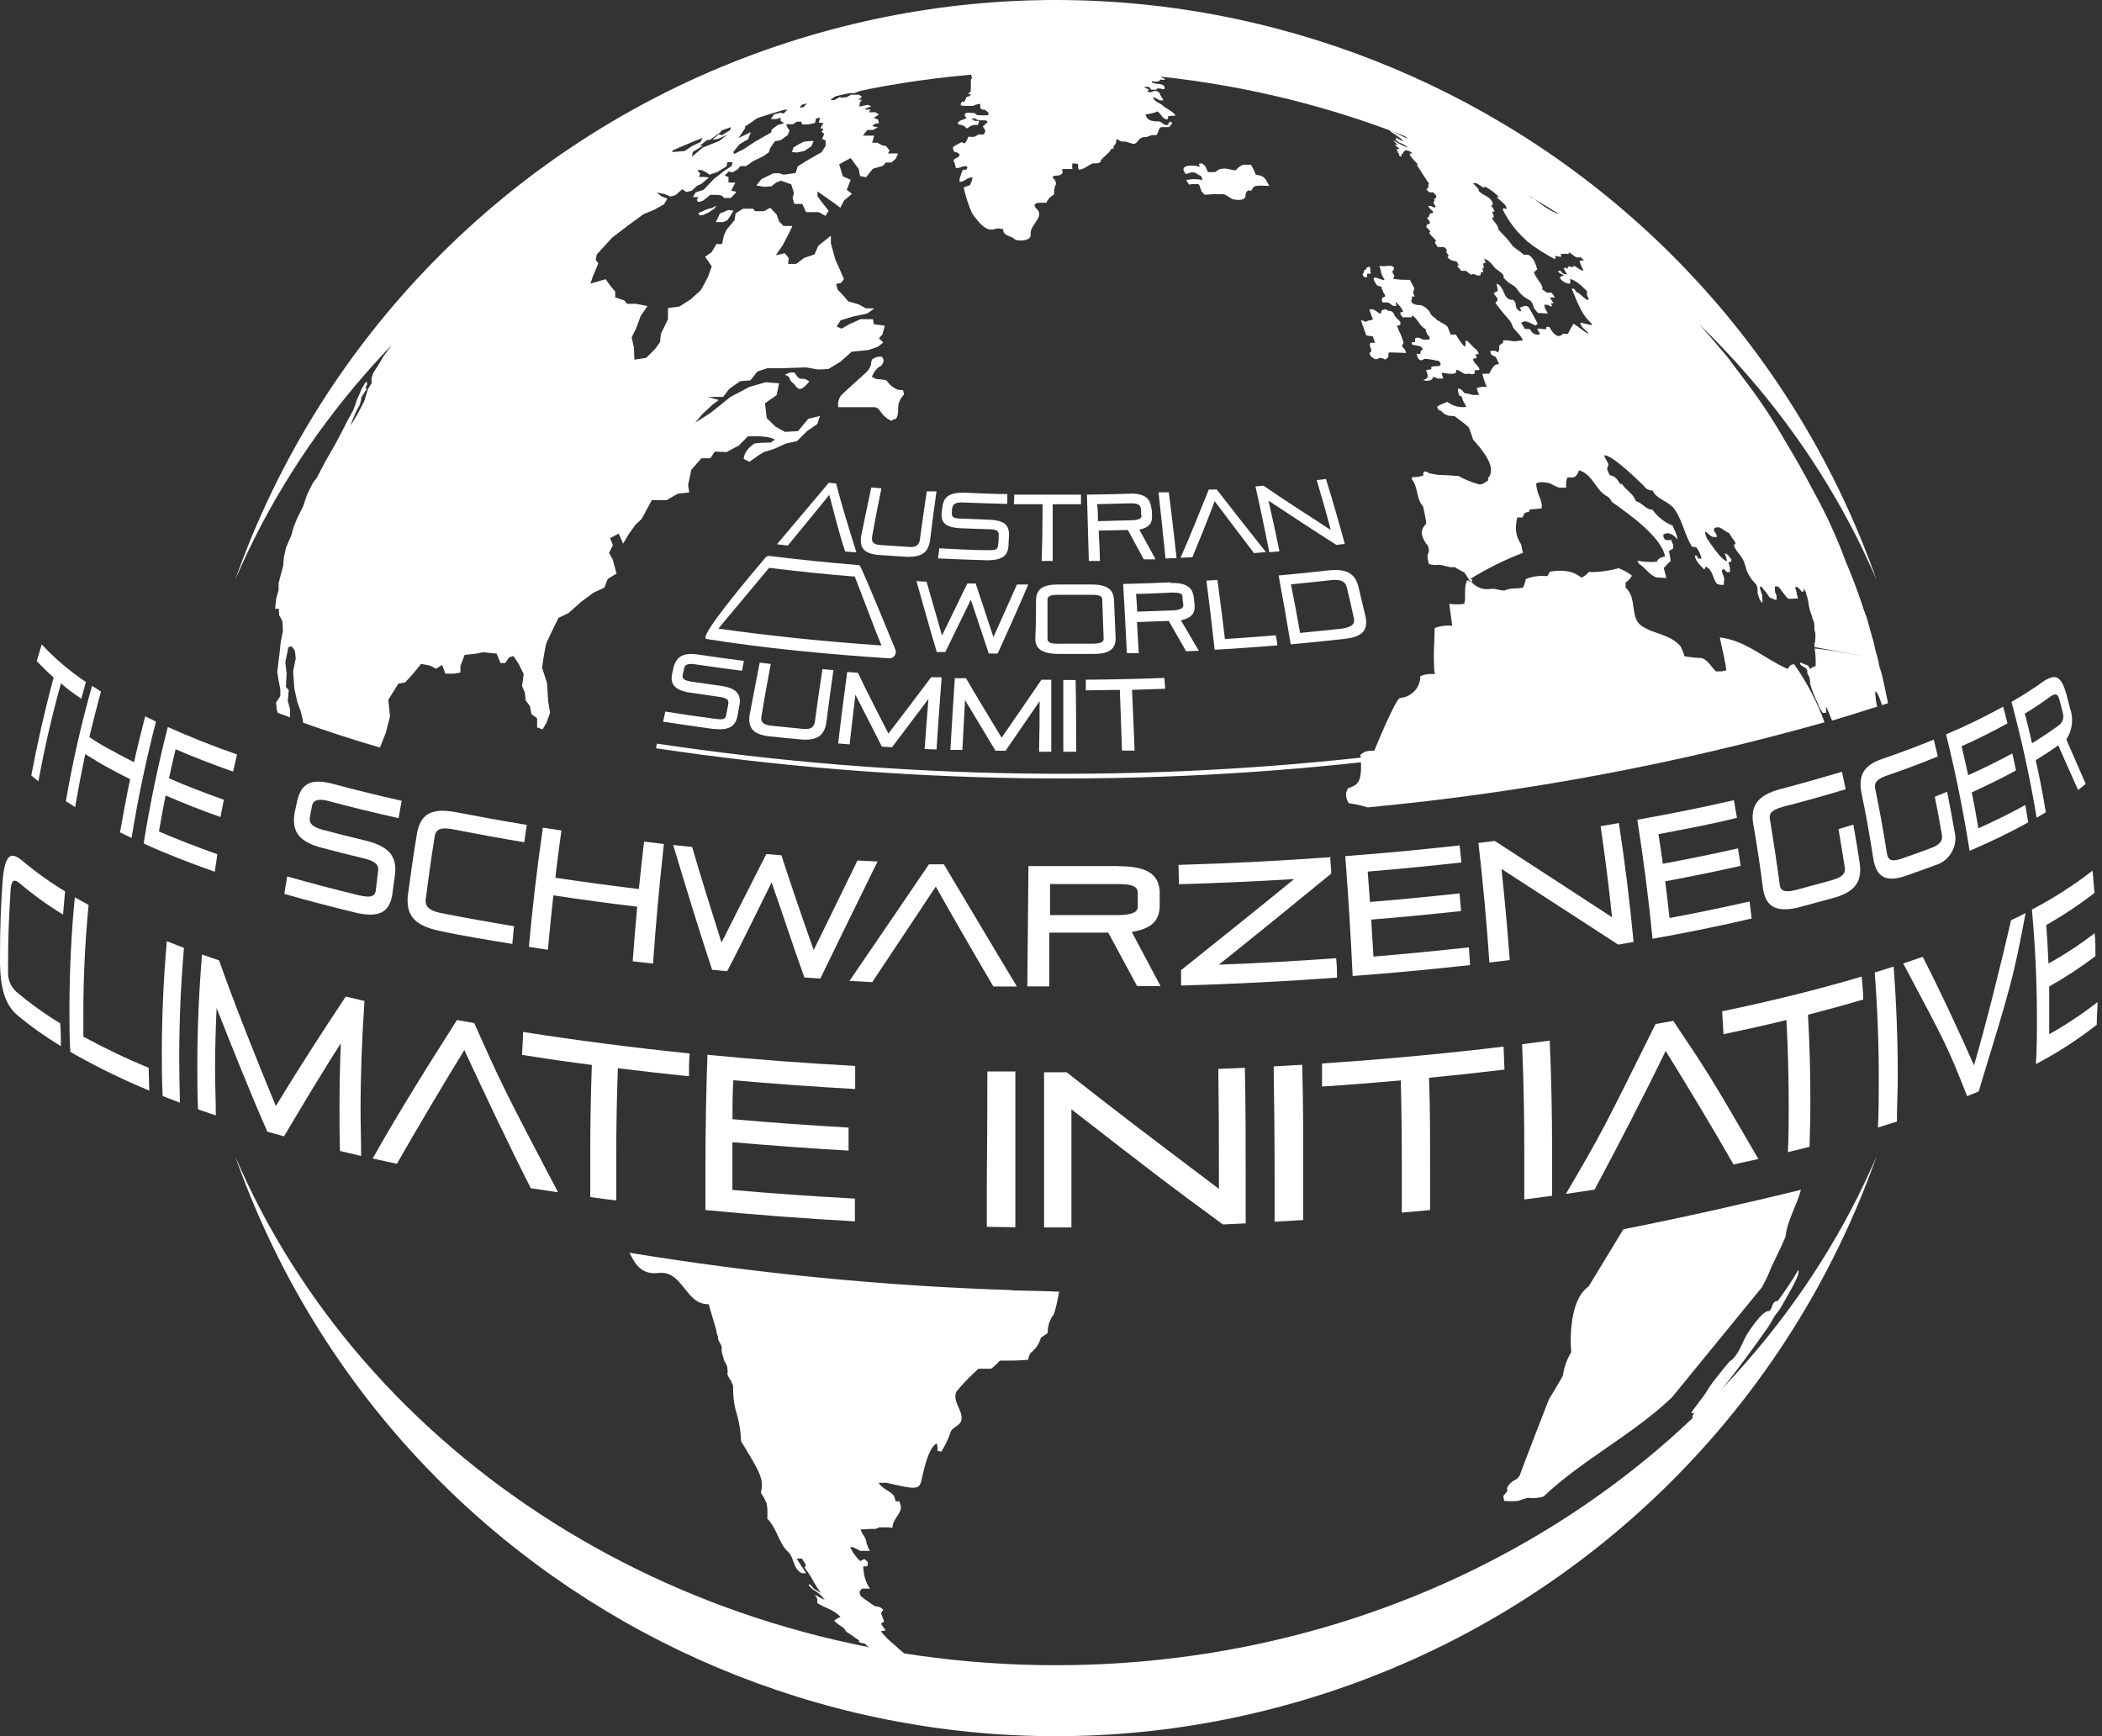 <svg width="69" height="57" viewBox="0 0 69 57" fill="none" xmlns="http://www.w3.org/2000/svg">
<rect x="0" y="0" width="69" height="57" fill="#333333" stroke="none"/>
<path d="M34.66 2.332C46.932 2.332 57.416 9.262 61.599 19.038C56.357 4.193 40.048 -3.601 25.169 1.626C17.01 4.493 10.595 10.897 7.721 19.035C11.895 9.271 22.379 2.332 34.66 2.332Z" fill="white"/>
<path d="M34.66 54.67C22.388 54.67 11.904 47.74 7.721 37.964C12.963 52.809 29.272 60.603 44.151 55.373C52.31 52.505 58.725 46.102 61.599 37.964C57.403 47.74 46.919 54.67 34.66 54.67Z" fill="white"/>
<mask id="mask0_411_10799" style="mask-type:luminance" maskUnits="userSpaceOnUse" x="6" y="0" width="58" height="57">
<path d="M20.569 53.286C20.075 53.002 19.414 52.621 18.942 52.289C18.191 51.775 17.211 51.057 16.5 50.487C15.445 49.595 14.442 48.642 13.502 47.632C12.875 46.973 12.294 46.27 11.767 45.526C11.332 44.904 10.743 44.084 10.345 43.443C9.995 42.888 9.576 42.111 9.268 41.544C8.936 40.879 8.514 39.984 8.229 39.302C7.971 38.686 7.695 37.841 7.465 37.215C7.195 36.438 6.978 35.642 6.817 34.834C6.509 33.338 6.286 31.827 6.149 30.31C6.044 28.916 6.059 27.517 6.193 26.127C6.283 25.38 6.354 24.38 6.525 23.646C6.665 22.98 6.826 22.095 6.994 21.435C7.189 20.639 7.428 19.856 7.707 19.085C7.949 18.466 8.25 17.636 8.52 17.029C8.822 16.363 9.253 15.471 9.607 14.827C10.358 13.465 11.217 12.167 12.177 10.944C13.058 9.863 13.995 8.832 14.988 7.854C15.538 7.343 16.295 6.686 16.878 6.216C17.335 5.847 17.959 5.376 18.446 5.051C19.113 4.615 19.991 4.054 20.668 3.664C21.099 3.413 21.689 3.104 22.142 2.893C23.033 2.453 23.948 2.066 24.883 1.729C25.503 1.493 26.348 1.233 26.99 1.063C30.596 0.05 34.377 -0.238 38.101 0.215C39.476 0.385 40.435 0.595 40.456 0.602C41.034 0.732 41.791 0.914 42.371 1.066C42.75 1.168 43.256 1.326 43.628 1.447C44.615 1.772 45.587 2.153 46.53 2.586C47.197 2.89 48.085 3.358 48.74 3.717C44.476 1.335 39.541 0.425 34.706 1.134C39.541 0.428 44.476 1.335 48.74 3.717C50.646 4.797 52.421 6.092 54.032 7.575C55.043 8.547 56.002 9.572 56.909 10.644C57.47 11.325 57.992 12.037 58.476 12.777C58.948 13.468 59.379 14.18 59.77 14.917C60.363 16.097 61.083 17.707 61.57 18.936C61.856 19.717 62.101 20.509 62.303 21.314C62.489 22.036 62.709 23.002 62.818 23.739C63.026 25.108 63.15 26.953 63.215 28.337C63.231 29.183 63.2 30.031 63.119 30.874C63.048 31.802 62.923 32.725 62.753 33.639C62.442 35.097 62.057 36.54 61.595 37.962C61.337 38.73 61.033 39.482 60.686 40.213C60.394 40.801 60.019 41.6 59.705 42.17C59.351 42.805 58.845 43.638 58.445 44.245C57.992 44.944 57.498 45.616 56.968 46.26C56.158 47.214 55.034 48.453 54.131 49.314C51.999 51.295 49.578 52.943 46.949 54.197C46.034 54.64 45.093 55.027 44.134 55.361C43.526 55.587 42.685 55.819 42.058 55.999C41.431 56.179 40.652 56.349 40.038 56.464C38.951 56.665 38.616 56.705 37.704 56.795C37.154 56.857 36.136 56.928 35.665 56.94C34.957 56.959 34.33 56.978 33.182 56.922C30.196 56.77 27.257 56.154 24.464 55.089C23.123 54.581 21.819 53.977 20.566 53.28L20.569 53.286Z" fill="white"/>
</mask>
<g mask="url(#mask0_411_10799)">
<path d="M27.436 15.874L27.207 15.849L25.506 17.868L25.86 17.911C26.269 17.413 26.816 16.75 27.222 16.248C27.374 16.806 27.554 17.555 27.744 18.106L28.113 18.137C27.905 17.472 27.619 16.558 27.446 15.874" fill="white"/>
<path d="M30.755 16.131H30.423C30.342 16.657 30.267 17.193 30.193 17.738C30.162 17.902 30.063 17.967 29.861 17.958L28.886 17.893C28.675 17.874 28.604 17.797 28.626 17.627C28.722 17.088 28.824 16.555 28.933 16.032L28.601 16.004C28.486 16.527 28.381 17.057 28.269 17.596C28.207 17.989 28.365 18.168 28.815 18.218L29.796 18.283C30.252 18.283 30.463 18.147 30.528 17.756C30.593 17.215 30.665 16.676 30.739 16.146" fill="white"/>
<path d="M33.088 16.221C32.597 16.221 32.11 16.193 31.626 16.174C31.191 16.174 30.993 16.292 30.94 16.608L30.909 16.843C30.884 17.174 31.058 17.311 31.505 17.342L32.483 17.376C32.697 17.376 32.783 17.431 32.783 17.537C32.783 17.642 32.783 17.797 32.759 17.927C32.734 18.057 32.653 18.066 32.427 18.063C31.89 18.063 31.356 18.026 30.828 18.001C30.828 18.106 30.803 18.218 30.791 18.332C31.328 18.36 31.865 18.379 32.405 18.394C32.87 18.394 33.072 18.264 33.103 17.939L33.122 17.549C33.122 17.218 32.942 17.088 32.495 17.063L31.53 17.026C31.316 17.026 31.238 16.97 31.244 16.865C31.25 16.759 31.244 16.71 31.272 16.629C31.3 16.549 31.381 16.49 31.585 16.496C32.076 16.515 32.569 16.533 33.066 16.543V16.227" fill="white"/>
<path d="M35.487 16.239H33.293C33.293 16.341 33.293 16.45 33.277 16.552H34.224C34.224 17.165 34.215 17.785 34.193 18.416H34.556V16.555H35.484V16.224" fill="white"/>
<path d="M36.04 17.109C36.04 16.92 36.04 16.735 36.015 16.552L37.11 16.524C37.322 16.524 37.415 16.561 37.443 16.663C37.471 16.765 37.443 16.84 37.467 16.927C37.492 17.013 37.38 17.072 37.166 17.081L36.049 17.109M37.098 16.208C36.626 16.224 36.151 16.233 35.68 16.239C35.698 16.951 35.723 17.679 35.742 18.416H36.105C36.105 18.085 36.077 17.75 36.065 17.419L37.023 17.4L37.545 18.363H37.933L37.399 17.388C37.712 17.323 37.834 17.187 37.815 16.911C37.815 16.824 37.815 16.735 37.787 16.648C37.753 16.425 37.647 16.196 37.098 16.205" fill="white"/>
<path d="M38.361 16.162H38.029C38.11 16.874 38.184 17.599 38.259 18.336L38.622 18.32C38.541 17.583 38.458 16.858 38.364 16.149" fill="white"/>
<path d="M39.925 16.072H39.68C39.41 16.738 39.05 17.645 38.752 18.311L39.143 18.292C39.363 17.744 39.671 17.013 39.872 16.453C40.26 16.964 40.772 17.651 41.163 18.159L41.554 18.125C41.064 17.506 40.412 16.682 39.928 16.056" fill="white"/>
<path d="M43.532 15.725L43.222 15.762C43.383 16.301 43.539 16.846 43.684 17.4C43.017 16.964 42.136 16.403 41.475 15.945L41.211 15.97C41.372 16.679 41.521 17.397 41.667 18.131L41.999 18.1C41.884 17.543 41.767 16.989 41.639 16.437C42.306 16.877 43.194 17.462 43.868 17.89L44.144 17.856C43.945 17.128 43.74 16.416 43.523 15.716" fill="white"/>
<path d="M33.74 19.19H33.383L32.61 20.918L32.027 19.156H31.754L30.922 20.865L30.416 19.097L30.084 19.079C30.279 19.772 30.54 20.704 30.751 21.407H31.031L31.869 19.689L32.458 21.457H32.75C33.054 20.791 33.461 19.881 33.749 19.2" fill="white"/>
<path d="M34.717 21.135C34.481 21.135 34.385 21.085 34.385 20.974V19.68C34.385 19.574 34.487 19.531 34.717 19.528H35.85C36.079 19.528 36.182 19.571 36.182 19.677C36.197 20.107 36.213 20.54 36.228 20.977C36.228 21.082 36.126 21.126 35.896 21.132H34.717M35.846 19.19H34.72C34.236 19.19 34.031 19.339 34.009 19.673C34.009 20.104 34.009 20.534 33.984 20.968C33.984 21.299 34.208 21.457 34.714 21.469H35.902C36.411 21.469 36.619 21.305 36.622 20.968C36.604 20.531 36.585 20.098 36.567 19.667C36.542 19.432 36.439 19.19 35.843 19.19" fill="white"/>
<path d="M37.328 20.082C37.328 19.887 37.304 19.689 37.291 19.497C37.692 19.497 38.089 19.469 38.483 19.453C38.716 19.453 38.815 19.484 38.815 19.59C38.815 19.695 38.834 19.772 38.843 19.865C38.852 19.958 38.753 20.026 38.511 20.039L37.297 20.082M38.424 19.119C37.903 19.144 37.387 19.159 36.869 19.172C36.913 19.918 36.953 20.677 36.99 21.444H37.381C37.363 21.113 37.341 20.76 37.322 20.423L38.365 20.385L38.936 21.383L39.352 21.364L38.765 20.367C39.097 20.293 39.234 20.15 39.215 19.868L39.184 19.59C39.147 19.357 39.029 19.122 38.427 19.141" fill="white"/>
<path d="M39.971 19.038L39.602 19.063C39.698 19.809 39.788 20.565 39.872 21.333C40.557 21.293 41.243 21.243 41.929 21.188C41.929 21.073 41.895 20.961 41.877 20.856C41.327 20.903 40.778 20.943 40.21 20.98C40.132 20.33 40.048 19.686 39.965 19.048" fill="white"/>
<path d="M42.675 20.776C42.582 20.237 42.483 19.707 42.377 19.184C42.824 19.141 43.265 19.094 43.712 19.045C44.01 19.017 44.156 19.085 44.208 19.274C44.289 19.605 44.37 19.958 44.444 20.305C44.478 20.497 44.364 20.59 44.056 20.637C43.6 20.686 43.144 20.736 42.681 20.779M43.637 18.723C43.082 18.785 42.523 18.844 41.971 18.893C42.11 19.636 42.244 20.389 42.368 21.154C42.964 21.101 43.553 21.039 44.14 20.974C44.727 20.909 44.907 20.689 44.829 20.262C44.748 19.93 44.665 19.574 44.584 19.231C44.5 18.943 44.32 18.652 43.647 18.723" fill="white"/>
<path d="M24.438 21.699C23.913 21.634 23.398 21.562 22.892 21.485C22.439 21.429 22.225 21.541 22.119 21.878L22.061 22.132C21.995 22.463 22.154 22.655 22.613 22.733L23.612 22.878C23.839 22.912 23.923 22.968 23.91 23.08C23.898 23.191 23.857 23.355 23.833 23.491C23.808 23.628 23.702 23.628 23.476 23.6C22.92 23.526 22.377 23.448 21.84 23.361C21.812 23.479 21.791 23.591 21.766 23.693C22.306 23.776 22.852 23.857 23.41 23.931C23.898 23.984 24.128 23.869 24.205 23.526C24.23 23.386 24.252 23.247 24.279 23.111C24.326 22.779 24.152 22.59 23.684 22.519L22.684 22.377C22.467 22.34 22.386 22.281 22.408 22.169C22.43 22.058 22.445 21.999 22.464 21.912C22.483 21.826 22.597 21.776 22.796 21.807C23.308 21.884 23.829 21.953 24.357 22.021C24.376 21.906 24.401 21.795 24.422 21.689" fill="white"/>
<path d="M27.371 22.002L26.998 21.968C26.908 22.544 26.825 23.126 26.747 23.708C26.713 23.885 26.607 23.947 26.371 23.931C26.008 23.897 25.648 23.857 25.291 23.823C25.062 23.789 24.959 23.705 24.994 23.526C25.09 22.943 25.192 22.367 25.301 21.798L24.938 21.754C24.823 22.327 24.72 22.9 24.605 23.482C24.55 23.903 24.73 24.105 25.223 24.17C25.583 24.21 25.943 24.247 26.309 24.278C26.815 24.315 27.051 24.157 27.122 23.742C27.197 23.157 27.275 22.575 27.358 21.999" fill="white"/>
<path d="M30.898 22.234H30.566C30.147 22.788 29.588 23.532 29.163 24.083C28.859 23.485 28.443 22.689 28.163 22.088L27.81 22.061C27.704 22.832 27.608 23.618 27.512 24.408L27.89 24.439C27.949 23.891 28.015 23.346 28.08 22.807L28.949 24.513L29.281 24.532L30.476 22.949C30.432 23.491 30.392 24.039 30.352 24.591L30.743 24.606C30.792 23.813 30.848 23.03 30.91 22.253" fill="white"/>
<path d="M34.518 22.318H34.186C33.792 22.887 33.277 23.649 32.879 24.219C32.526 23.631 32.051 22.857 31.709 22.265H31.343C31.29 23.039 31.244 23.826 31.197 24.619H31.591C31.619 24.07 31.647 23.525 31.678 22.983L32.678 24.646H33.01L34.127 23.018C34.127 23.563 34.121 24.117 34.108 24.68H34.509V22.324" fill="white"/>
<path d="M35.305 22.324H34.904V24.68H35.326C35.326 23.888 35.326 23.101 35.308 22.327" fill="white"/>
<path d="M38.225 22.256C37.362 22.29 36.499 22.308 35.643 22.315V22.665L36.76 22.649C36.785 23.315 36.806 23.981 36.831 24.643H37.244C37.219 23.977 37.191 23.312 37.16 22.649L38.246 22.612C38.246 22.497 38.231 22.383 38.222 22.28" fill="white"/>
<path d="M23.581 20.637L25.247 18.642C26.16 18.757 27.1 18.853 28.059 18.93C28.329 19.621 28.661 20.519 28.934 21.191C27.081 21.064 25.269 20.878 23.577 20.637M28.214 18.556C27.215 18.472 26.215 18.373 25.263 18.252C25.207 18.246 25.148 18.271 25.117 18.317C23.648 20.053 23.004 20.94 23.186 20.977C25.092 21.284 27.116 21.476 29.207 21.615C29.325 21.606 29.415 21.5 29.406 21.383C29.406 21.358 29.397 21.336 29.387 21.315C28.636 19.481 28.245 18.563 28.214 18.559" fill="white"/>
<path d="M45.595 24.767C37.607 25.721 29.522 25.603 21.564 24.414L21.533 24.566C29.509 25.758 37.613 25.876 45.62 24.919C45.62 24.869 45.62 24.817 45.592 24.767" fill="white"/>
</g>
<path d="M46.903 3.818L46.965 3.849L47.21 3.973L46.893 3.812L46.443 3.595L46.717 3.731L46.9 3.818H46.903Z" fill="white"/>
<path d="M45.71 3.273L46.123 3.453L46.253 3.508L46.448 3.604L46.703 3.722L46.42 3.583H46.392L46.129 3.462L46.011 3.409L45.964 3.391L45.868 3.347C45.815 3.323 45.7 3.27 45.592 3.227L45.71 3.273Z" fill="white"/>
<path d="M39.664 1.545L39.705 1.555H39.702L39.664 1.545Z" fill="white"/>
<path d="M47.524 4.128L47.471 4.1H47.489L47.524 4.128Z" fill="white"/>
<path d="M46.73 3.738L46.699 3.722L47.466 4.1L47.245 3.985L47.007 3.868L46.73 3.735V3.738Z" fill="white"/>
<path d="M44.761 9.079L44.836 9.113L44.879 9.082V8.983H44.997V8.955L44.982 8.918V8.841C44.982 8.807 44.963 8.776 44.954 8.748L44.873 8.782C44.845 8.807 44.845 8.841 44.821 8.865H44.774V8.921C44.774 8.958 44.73 8.98 44.73 9.02C44.74 9.042 44.749 9.061 44.765 9.076L44.761 9.079Z" fill="white"/>
<path d="M45.059 11.036C45.087 11.107 45.111 11.179 45.136 11.253H44.984C44.925 11.355 45.031 11.442 45.015 11.541C44.959 11.569 44.934 11.581 44.99 11.68C45.034 11.733 45.093 11.773 45.161 11.795C45.217 11.795 45.254 11.752 45.307 11.752C45.363 11.752 45.416 11.77 45.459 11.801C45.515 11.801 45.568 11.72 45.574 11.711C45.58 11.702 45.574 11.711 45.574 11.628C45.574 11.544 45.608 11.594 45.614 11.569L46.157 11.587C46.157 11.553 46.129 11.522 46.12 11.488C46.111 11.454 46.024 11.402 46.018 11.334C46.059 11.303 46.077 11.271 46.07 11.241C46.03 11.098 45.977 10.959 45.906 10.829C45.906 10.782 45.869 10.739 45.85 10.693C45.968 10.693 45.98 10.637 45.971 10.587C45.962 10.538 45.85 10.46 45.8 10.392C45.751 10.324 45.766 10.296 45.726 10.259C45.704 10.237 45.676 10.219 45.645 10.206H45.574C45.555 10.206 45.527 10.166 45.499 10.157H45.468C45.422 10.163 45.378 10.178 45.341 10.203V10.265L45.291 10.299C45.226 10.247 45.158 10.2 45.084 10.16C45.037 10.151 44.993 10.151 44.947 10.16C44.997 10.268 45.018 10.389 45.074 10.491H45.034L44.99 10.522H44.916L44.888 10.538C44.863 10.553 44.832 10.578 44.798 10.556C44.764 10.534 44.733 10.513 44.674 10.522C44.736 10.686 44.795 10.854 44.851 11.011C44.916 11.027 44.984 11.036 45.049 11.039L45.059 11.036Z" fill="white"/>
<path d="M45.357 9.432V9.479C45.372 9.503 45.385 9.531 45.397 9.559C45.397 9.624 45.49 9.661 45.462 9.742C45.355 9.769 45.33 9.831 45.388 9.928C45.431 9.931 45.475 9.931 45.518 9.928C45.518 9.928 45.543 9.894 45.729 10.042H45.847C45.825 10.002 45.816 9.959 45.816 9.912C45.816 9.912 46.074 10.148 46.049 10.243C45.903 10.243 45.974 10.33 46.049 10.417H46.347V10.352C46.542 10.451 46.589 10.708 46.794 10.801C46.814 10.894 46.834 10.952 46.853 10.974C46.94 11.07 46.949 11.104 46.912 11.148H46.731C46.673 11.148 46.623 11.089 46.555 11.089H46.468C46.458 11.111 46.452 11.135 46.449 11.16V11.234C46.415 11.234 46.381 11.234 46.347 11.234V11.306C46.465 11.371 46.679 11.306 46.707 11.491H46.66C46.633 11.524 46.622 11.56 46.626 11.597C46.632 11.652 46.598 11.625 46.545 11.615H46.502C46.561 11.906 46.691 11.826 46.744 11.789C46.797 11.752 47.234 11.854 47.237 11.854C47.24 11.854 47.327 11.956 47.272 11.999C47.216 12.043 47.07 11.999 46.98 12.052C46.983 12.077 46.983 12.101 46.98 12.126C46.924 12.129 46.865 12.139 46.809 12.154C46.843 12.222 46.865 12.293 46.871 12.371C46.834 12.424 46.781 12.461 46.719 12.473C46.789 12.512 46.875 12.512 46.977 12.473L47.033 12.42V12.371C47.089 12.383 47.141 12.402 47.194 12.427H47.38C47.321 12.272 47.324 12.262 47.34 12.238C47.818 12.321 47.809 12.238 47.802 12.157V12.142C47.917 12.142 47.985 12.259 48.1 12.278H48.138C48.215 12.247 48.299 12.303 48.37 12.278C48.442 12.253 48.404 12.222 48.398 12.163C48.451 12.139 48.516 12.179 48.566 12.129C48.541 12.021 48.438 11.965 48.386 11.875L48.367 11.829C48.357 11.804 48.357 11.784 48.367 11.767C48.401 11.767 48.435 11.767 48.47 11.767C48.47 11.767 48.47 11.69 48.432 11.628H48.55C48.529 11.578 48.504 11.532 48.476 11.485C48.342 11.405 48.262 11.262 48.144 11.182L48.097 11.207C48.116 11.231 48.116 11.286 48.097 11.371C48.06 11.391 47.958 11.262 47.79 10.984H47.619C47.588 10.897 47.554 10.81 47.514 10.727C47.439 10.637 47.318 10.612 47.237 10.535L47.172 10.516C47.126 10.42 46.992 10.395 46.955 10.29C46.918 10.185 46.728 10.024 46.623 10.018C46.427 10.018 46.257 9.946 46.356 9.798C46.346 9.765 46.34 9.743 46.34 9.733C46.375 9.739 46.409 9.739 46.44 9.733C46.427 9.705 46.415 9.677 46.4 9.649C46.356 9.575 46.449 9.519 46.418 9.448L46.282 9.188C46.102 9.188 45.922 9.188 45.742 9.154C45.742 9.116 45.75 9.09 45.766 9.073C45.791 9.048 45.707 8.977 45.707 8.921C45.729 8.881 45.751 8.838 45.766 8.791C45.707 8.739 45.704 8.736 45.661 8.729H45.515C45.496 8.729 45.465 8.754 45.279 8.729C45.31 8.807 45.332 8.89 45.341 8.971C45.369 9.051 45.419 9.116 45.45 9.194C45.344 9.194 45.257 9.132 45.158 9.116C45.003 9.101 45.177 9.33 45.183 9.339C45.202 9.411 45.31 9.37 45.366 9.438L45.357 9.432Z" fill="white"/>
<path d="M47.82 4.295L48.028 4.403L48.199 4.496L48.099 4.437L48.059 4.419L47.77 4.264H47.752L47.637 4.205H47.655L47.823 4.298L47.82 4.295Z" fill="white"/>
<path d="M44.896 26.507C49.97 26.03 54.989 25.095 59.892 23.713C59.644 23.035 59.309 22.394 58.893 21.806C58.877 21.806 58.865 21.806 58.775 21.837L58.676 21.964L58.657 21.952C57.915 21.62 57.301 21.026 56.454 20.927C56.525 21.289 56.624 21.642 56.668 22.007L56.516 22.041H56.326C56.174 21.899 56.084 21.685 55.864 21.605C55.675 21.599 55.485 21.577 55.296 21.546C55.262 21.431 55.218 21.32 55.163 21.215C54.83 20.821 54.284 20.821 53.887 20.549C53.49 20.276 53.75 19.623 53.362 19.292V19.121C53.452 19.072 53.524 18.991 53.57 18.898C53.437 18.793 53.288 18.713 53.13 18.654C52.813 18.744 52.484 18.787 52.152 18.781C52.087 18.861 52.003 18.923 51.91 18.966C51.67 18.756 51.325 18.69 50.877 18.768C50.849 18.815 50.821 18.874 50.796 18.917C50.554 18.889 50.309 18.92 50.082 19.013C50.069 19.109 50.038 19.205 49.992 19.292C49.793 19.338 49.576 19.292 49.384 19.388C49.331 19.388 49.278 19.378 49.228 19.369L49.058 19.332H48.94C48.716 19.375 48.487 19.301 48.331 19.137L48.167 19.044C48.027 19.295 48.142 19.573 48.065 19.824C47.903 19.849 47.736 19.849 47.574 19.824C47.608 20.063 47.639 20.304 47.67 20.546C47.475 20.524 47.276 20.549 47.093 20.62C47.093 21.02 47.05 21.419 47.075 21.818C47.075 21.921 47.075 22.029 47.102 22.131C46.941 22.113 46.777 22.134 46.624 22.196C46.624 22.574 46.336 22.887 45.957 22.915C45.808 22.939 45.116 24.633 45.113 24.646H44.961L44.812 24.677L44.663 24.77C44.722 25.701 44.604 25.748 44.238 25.887C44.238 25.934 44.197 25.993 44.185 26.039C44.176 26.157 44.21 26.274 44.275 26.37C44.486 26.398 44.697 26.445 44.902 26.51L44.896 26.507Z" fill="white"/>
<path d="M40.015 1.623C39.971 1.616 39.925 1.607 39.881 1.595L39.704 1.548C39.512 1.548 39.329 1.465 39.136 1.434C39.199 1.452 39.267 1.468 39.332 1.483H39.403C39.515 1.505 39.627 1.536 39.735 1.573C39.661 1.564 39.587 1.545 39.515 1.52H39.444L39.369 1.505L39.298 1.486C39.245 1.468 39.189 1.458 39.133 1.452L39.31 1.505H39.27L39.155 1.474L38.984 1.427C39.019 1.443 39.053 1.452 39.087 1.462H39.012C39.211 1.517 39.416 1.567 39.617 1.623H39.531C39.704 1.669 39.863 1.737 40.052 1.765C39.993 1.734 39.928 1.712 39.863 1.7C39.981 1.7 40.077 1.777 40.195 1.78H40.235C40.235 1.78 40.058 1.709 39.993 1.691L39.878 1.657L40.151 1.737H40.207L40.13 1.706H40.195C40.254 1.706 40.316 1.746 40.378 1.759L40.434 1.777H40.31H40.334H40.294C40.254 1.777 40.294 1.796 40.365 1.818L40.521 1.87H40.639C40.639 1.87 40.639 1.855 40.555 1.824C40.636 1.836 40.716 1.867 40.785 1.914H40.679C40.781 1.969 40.896 2.007 41.011 2.028C41.194 2.065 41.374 2.118 41.548 2.192L41.017 1.969L40.685 1.852H40.713C40.573 1.79 40.428 1.743 40.279 1.715H40.375C40.727 1.817 41.038 1.914 41.309 2.007H41.343C41.303 1.985 41.259 1.963 41.216 1.948C41.315 1.969 41.411 2 41.505 2.037H41.545L41.396 1.982C41.421 1.982 41.446 1.982 41.47 1.982L41.399 1.954C41.238 1.911 41.067 1.873 40.921 1.827H40.834C40.66 1.774 40.502 1.731 40.306 1.684L39.94 1.604L39.996 1.619L40.015 1.623ZM39.925 1.715C39.888 1.709 39.853 1.7 39.819 1.684L39.925 1.715Z" fill="white"/>
<path d="M28.904 12.018C28.932 12.018 29.047 11.866 28.988 11.773C28.969 11.755 28.957 11.733 28.951 11.708C28.913 11.714 28.876 11.714 28.842 11.708C28.77 11.721 28.699 11.748 28.64 11.789C28.581 11.848 28.609 11.931 28.581 12.002C28.538 12.106 28.49 12.179 28.438 12.222C28.438 12.222 27.638 12.941 27.613 12.978C27.566 13.04 27.532 13.114 27.517 13.191C27.501 13.25 27.517 13.309 27.517 13.368H28.671C28.77 13.368 28.811 13.387 28.904 13.51C28.991 13.644 29.115 13.752 29.261 13.817C29.289 13.792 29.323 13.774 29.36 13.764C29.401 13.764 29.491 13.718 29.484 13.383C29.484 13.249 29.535 13.12 29.636 12.996L29.671 12.956C29.671 12.913 29.652 12.851 29.643 12.807C29.527 12.807 29.45 12.795 29.413 12.77C29.314 12.718 29.227 12.646 29.152 12.563C29.124 12.52 29.109 12.492 29.069 12.479C28.966 12.461 28.864 12.448 28.761 12.442C28.712 12.42 28.665 12.396 28.618 12.368C28.703 12.182 28.799 12.066 28.907 12.021L28.904 12.018Z" fill="white"/>
<path d="M47.441 4.084L47.593 4.165H47.618L47.441 4.084Z" fill="white"/>
<path d="M47.868 8.779C47.883 8.807 47.914 8.819 47.93 8.844L47.964 8.89H48.125L48.163 8.924C48.203 8.958 48.246 8.992 48.293 9.02L48.367 8.992C48.429 9.008 48.482 9.058 48.55 9.045C48.55 9.045 48.628 9.045 48.606 8.974V8.94H48.681V8.893C48.681 8.862 48.656 8.847 48.656 8.816V8.76L47.824 8.717C47.851 8.748 47.867 8.766 47.871 8.773L47.868 8.779Z" fill="white"/>
<path d="M50.009 5.589L50.205 5.722L50.357 5.825L50.499 5.921L50.363 5.831L50.968 6.239C50.655 6.016 50.338 5.803 50.018 5.595L49.969 5.561H49.987L50.003 5.589H50.009Z" fill="white"/>
<path d="M49.857 5.487L49.962 5.561L49.748 5.413L49.854 5.49L49.857 5.487Z" fill="white"/>
<path d="M60.837 19.093L60.93 19.372C61.051 19.703 61.166 20.01 61.262 20.289C61.07 19.648 60.837 19.019 60.57 18.406L60.837 19.09V19.093Z" fill="white"/>
<path d="M48.06 4.409L47.979 4.366L47.939 4.341L47.772 4.255L48.063 4.409H48.057H48.06Z" fill="white"/>
<path d="M49.748 5.41L49.549 5.283L49.738 5.403L49.748 5.41Z" fill="white"/>
<path d="M50.969 6.246C50.813 6.137 50.655 6.035 50.5 5.914C50.661 6.032 50.817 6.134 50.969 6.246Z" fill="white"/>
<path d="M47.434 4.081L47.471 4.097C47.452 4.088 47.434 4.078 47.418 4.066L47.434 4.078V4.081Z" fill="white"/>
<path d="M47.893 4.722H47.837C47.896 4.756 47.952 4.793 48.005 4.837H47.964C47.887 4.8 47.812 4.753 47.744 4.701L47.694 4.667C47.598 4.623 47.508 4.574 47.421 4.518H47.362L47.403 4.558L47.117 4.465C47.08 4.447 47.042 4.428 47.008 4.406H47.055L46.931 4.32C46.769 4.23 46.599 4.162 46.419 4.118L46.63 4.245C46.565 4.227 46.502 4.199 46.447 4.165L46.369 4.109C46.341 4.087 46.31 4.069 46.279 4.053H46.133C46.223 4.1 46.31 4.156 46.394 4.214L46.481 4.267L46.531 4.298H46.512C46.416 4.227 46.313 4.165 46.205 4.115H46.127L45.956 4.013H45.91L45.944 4.044L45.904 4.069C45.953 4.112 46.018 4.149 46.071 4.196V4.214C46.003 4.196 45.941 4.165 45.888 4.118C45.854 4.097 45.817 4.084 45.779 4.084L45.755 4.122C45.851 4.224 45.978 4.289 46.118 4.31C46.177 4.344 46.223 4.375 46.273 4.406H46.223C46.146 4.382 46.068 4.36 45.99 4.344H45.931C46.037 4.403 46.133 4.475 46.223 4.555C46.015 4.475 45.823 4.36 45.621 4.27C45.621 4.301 45.658 4.329 45.702 4.357C45.835 4.431 45.956 4.521 46.065 4.629C46.023 4.629 45.939 4.588 45.81 4.506L45.842 4.552L45.807 4.58L45.897 4.657C45.962 4.701 46.04 4.713 46.108 4.763L46.186 4.818L46.22 4.852C46.056 4.787 45.9 4.707 45.751 4.614C45.751 4.66 45.826 4.704 45.888 4.75H45.792C45.792 4.767 45.839 4.808 45.935 4.874C45.907 4.886 45.876 4.896 45.845 4.902L45.888 4.982H45.869C45.891 5.013 45.916 5.044 45.944 5.072H45.91L45.935 5.116C45.959 5.128 45.984 5.134 46.012 5.134C46.003 5.106 46.003 5.075 46.012 5.047H46.062V5.001C46.087 4.982 46.108 4.961 46.121 4.936C46.214 4.93 46.304 4.97 46.366 5.038H46.276L46.31 5.069H46.264C46.347 5.193 46.447 5.304 46.555 5.4H46.502C46.502 5.4 46.872 6.004 46.946 6.066L46.894 6.023C46.881 6.091 46.881 6.135 46.894 6.156C46.869 6.171 46.844 6.193 46.822 6.215L46.9 6.302L46.946 6.317C46.98 6.311 47.018 6.311 47.052 6.317L47.151 6.432C47.139 6.459 47.133 6.49 47.126 6.521H47.08C47.095 6.599 47.08 6.608 47.052 6.651C47.074 6.695 47.098 6.738 47.126 6.781L47.089 6.819L46.971 6.763H46.875L46.946 6.859L47.042 6.942V6.989L46.996 7.004H46.956C46.929 7.033 46.91 7.076 46.9 7.131H46.853V7.178C46.906 7.237 47.018 7.364 46.853 7.361C46.835 7.388 46.822 7.419 46.819 7.45C46.898 7.527 46.941 7.577 46.949 7.602L46.918 7.639C46.965 7.748 47.071 7.806 47.139 7.899C47.139 7.936 47.12 7.933 47.105 7.933V7.977C47.139 8.029 47.164 8.07 47.195 8.11H47.319C47.452 8.082 47.496 8.228 47.499 8.228L47.474 8.271C47.502 8.314 47.527 8.358 47.558 8.398L47.517 8.429C47.553 8.511 47.649 8.562 47.806 8.581C47.84 8.624 47.871 8.673 47.893 8.726L47.874 8.769L48.706 8.813C48.706 8.76 48.706 8.711 48.675 8.658L48.715 8.639H48.759C48.762 8.587 48.743 8.531 48.706 8.494C48.889 8.519 49.078 8.807 49.082 8.81C49.56 8.853 49.997 8.881 50.416 8.906V8.862H50.463C50.438 8.748 50.398 8.636 50.342 8.531L50.283 8.46C50.199 8.37 50.183 8.351 50.016 8.364C49.892 8.228 49.705 8.163 49.6 8.005C49.494 7.847 49.324 7.689 49.184 7.534C49.184 7.367 49.01 7.292 48.982 7.141H49.032C49.032 7.094 49.032 7.063 48.979 6.964C49.004 6.949 49.032 6.942 49.063 6.939C49.038 6.877 49.004 6.819 48.961 6.769V6.726H49.007C48.976 6.444 48.675 6.438 48.538 6.261V6.215C48.48 6.144 48.417 6.079 48.352 6.017C48.383 6.007 48.414 6.007 48.445 6.017H48.473L48.725 6.178L48.709 6.131C48.771 6.131 48.774 6.131 48.998 6.283L49.212 6.469H49.122C49.429 6.735 49.454 6.766 49.454 6.865L49.358 6.837L49.324 6.871C49.504 7.24 49.752 7.571 50.056 7.847L50.14 7.933C50.419 8.15 50.72 8.342 51.037 8.506H51.056C51.059 8.472 51.059 8.438 51.056 8.404C51.127 8.404 51.186 8.441 51.251 8.429C51.245 8.401 51.239 8.37 51.232 8.342C51.319 8.327 51.406 8.327 51.493 8.342V8.296H51.533C51.599 8.351 51.67 8.404 51.745 8.451H51.89L51.965 8.512L51.99 8.553H51.853C51.853 8.602 51.895 8.713 51.98 8.884C51.853 8.884 51.779 8.763 51.667 8.729L51.633 8.769C51.586 8.769 51.537 8.757 51.493 8.742L51.462 8.776V8.822L51.369 8.785L51.329 8.813C51.36 8.875 51.394 8.934 51.431 8.989V9.014L51.381 8.999H51.35C51.322 8.986 51.294 8.968 51.27 8.949L51.223 8.887H51.149V8.906L51.192 8.965L51.226 8.983L51.276 9.002L51.341 9.048C51.288 9.054 51.239 9.076 51.201 9.113C51.267 9.234 51.394 9.311 51.533 9.314C51.552 9.265 51.552 9.209 51.533 9.16C51.772 9.194 52.101 9.571 52.105 9.575C52.075 9.637 52.09 9.71 52.148 9.794C52.148 9.832 52.138 9.849 52.117 9.847C52.086 9.844 52.08 9.847 51.807 9.609H51.769L51.67 9.479H51.592C51.844 10.092 51.949 10.346 52.235 10.615L52.263 10.68C52.029 10.622 51.899 10.594 51.872 10.596C51.9 10.764 52.061 10.826 52.142 10.946H52.111C51.956 10.847 51.81 10.733 51.661 10.63C51.636 10.641 51.572 10.751 51.468 10.962H51.298C51.114 11.175 50.919 10.841 50.854 10.73H50.758V10.807H50.674C50.63 10.798 50.584 10.795 50.54 10.791H50.456C50.481 10.835 50.512 10.897 50.54 10.94C50.568 10.983 50.5 10.99 50.463 10.99C50.329 10.962 50.323 10.953 50.211 10.801H50.056C50.031 10.761 50.007 10.72 49.985 10.68L49.932 10.609C49.975 10.559 50.044 10.541 50.109 10.556C50.218 10.587 50.311 10.652 50.419 10.686L50.472 10.624C50.382 10.438 50.187 10.095 50.187 10.095C50.152 10.061 50.109 10.042 50.059 10.039C50.013 10.055 49.954 10.076 49.91 10.095C49.867 10.113 49.91 10.144 49.929 10.169C49.947 10.194 49.904 10.222 49.895 10.222C49.798 10.175 49.74 10.07 49.755 9.962L49.678 9.841C49.321 9.887 49.407 9.389 49.128 9.314L49.169 9.55L49.032 9.624C49.057 9.671 49.085 9.714 49.122 9.751L49.153 9.798C49.153 9.822 49.153 9.847 49.153 9.875L49.088 9.928C49.106 9.985 49.268 10.19 49.572 10.541L49.612 10.612C49.628 10.655 49.656 10.717 49.674 10.761C49.746 10.857 49.836 10.934 49.904 11.024C49.972 11.114 49.966 11.132 49.994 11.179H49.913C49.854 11.191 49.795 11.197 49.736 11.203H49.671C49.563 11.179 49.451 11.169 49.339 11.175V11.256C49.29 11.281 49.246 11.315 49.209 11.355C49.227 11.45 49.212 11.521 49.162 11.569L49.091 11.519H48.923C48.923 11.566 48.933 11.609 48.958 11.649L49.103 11.724C49.138 11.801 49.178 11.878 49.212 11.956C49.063 11.956 49.035 11.993 48.88 12.269C48.858 12.269 48.836 12.269 48.815 12.269C48.762 12.272 48.709 12.272 48.66 12.269C48.694 12.417 48.743 12.563 48.805 12.705C48.694 12.69 48.579 12.702 48.473 12.742C48.495 12.82 48.523 12.894 48.554 12.965H48.327C48.256 12.934 48.178 12.919 48.101 12.916C48.06 12.897 48.026 12.866 48.008 12.826C47.967 12.786 47.915 12.761 47.859 12.755C47.856 12.832 47.868 12.913 47.902 12.984L47.977 13.015C47.995 13.068 48.023 13.139 48.039 13.188L48.095 13.266C48.095 13.3 48.123 13.328 48.132 13.359C47.912 13.389 47.688 13.331 47.511 13.194C47.29 13.277 47.179 13.332 47.179 13.359L47.204 13.436C47.275 13.492 47.294 13.492 47.313 13.492C47.39 13.597 47.514 13.656 47.645 13.656H47.738C47.899 13.77 48.048 13.894 48.203 14.015C48.265 14.151 48.315 14.291 48.355 14.433C48.656 14.764 49.156 15.362 48.849 15.69C48.849 15.718 48.849 15.743 48.849 15.771C48.748 15.849 48.67 15.893 48.616 15.901H48.545C48.312 15.836 48.089 15.746 47.877 15.628C47.614 15.604 47.412 15.597 47.21 15.591C47.022 15.564 46.911 15.54 46.878 15.517C46.828 15.483 46.788 15.477 46.776 15.477L46.717 15.523C46.717 15.548 46.717 15.579 46.732 15.604C46.614 15.653 46.487 15.672 46.363 15.659L46.344 15.737C46.562 15.994 46.478 16.375 46.714 16.625C46.751 16.799 46.788 16.957 46.813 17.118V17.198C46.568 17.443 46.692 17.65 46.813 17.846L46.866 17.91C46.884 17.951 46.897 17.994 46.903 18.038C46.903 18.065 46.903 18.093 46.903 18.121C46.844 18.226 46.841 18.26 46.903 18.514C46.977 18.539 47.052 18.552 47.129 18.552C47.344 18.505 47.536 18.657 47.753 18.616C47.778 18.641 47.882 18.7 48.064 18.793C48.151 18.895 48.197 19.028 48.306 19.124C48.318 19.093 48.327 19.062 48.337 19.032L48.262 19.007C48.812 18.666 49.392 18.381 49.994 18.149C49.969 18.059 49.951 17.963 49.932 17.87C49.783 17.649 49.731 17.41 49.777 17.152C49.777 17.105 49.795 17.037 49.805 16.988H49.972C50.003 16.944 50.025 16.895 50.044 16.845C50.09 16.824 50.143 16.808 50.193 16.802L50.211 16.728L50.602 16.691C50.621 16.607 50.612 16.52 50.578 16.44L50.553 16.356C50.481 16.204 50.438 16.043 50.425 15.876C50.51 15.822 50.642 15.816 50.82 15.857H50.851C51.033 15.953 51.143 16.003 51.183 16.009H51.412C51.4 15.898 51.412 15.783 51.447 15.678C51.49 15.672 51.533 15.672 51.577 15.678C51.633 15.678 51.76 15.678 51.831 15.44C52.269 15.563 52.365 16.053 52.71 16.269C52.8 16.31 52.874 16.384 52.908 16.477C53.479 16.879 54.538 17.629 54.656 18.267C54.498 18.298 54.41 18.355 54.392 18.44C54.178 18.462 53.964 18.449 53.752 18.406C53.752 18.434 53.784 18.477 53.793 18.505C54.007 18.632 54.125 18.867 54.37 18.957L54.702 18.976L54.612 18.644C54.699 18.586 54.739 18.477 54.836 18.431C54.836 18.316 54.805 18.208 54.786 18.099C54.823 18.062 54.867 18.038 54.916 18.019C54.929 17.973 54.929 17.92 54.916 17.873C54.895 17.827 54.876 17.78 54.864 17.731H54.69C54.646 17.709 54.615 17.669 54.603 17.622V17.548C54.662 17.514 54.733 17.499 54.798 17.511C54.904 17.548 54.994 17.619 55.059 17.709C55.059 17.536 54.957 17.409 54.907 17.257C54.64 17.149 54.407 16.966 54.24 16.731C54.016 16.731 53.908 16.505 53.697 16.449C53.616 16.204 53.365 16.087 53.243 15.889C53.222 15.889 53.2 15.889 53.181 15.889C53.074 15.697 52.963 15.603 52.849 15.607C52.809 15.542 52.778 15.47 52.753 15.396L52.778 15.319C52.806 15.254 52.797 15.238 52.794 15.229C52.703 15.06 52.657 14.967 52.657 14.95C52.924 14.907 53.948 15.947 53.957 15.947C54.019 16.046 54.128 16.105 54.243 16.102L54.302 16.198C54.482 16.421 54.795 16.477 54.969 16.718C55.23 17.093 55.301 17.561 55.54 17.948C55.593 17.951 55.643 17.96 55.692 17.976C55.767 18.087 55.823 18.208 55.857 18.338H55.733C55.733 18.31 55.717 18.282 55.714 18.257L55.636 18.23C55.636 18.369 55.751 18.505 55.944 18.7L55.996 18.601C56.232 18.719 56.22 18.988 56.353 19.162C56.4 19.183 56.45 19.199 56.499 19.202H56.58C56.599 19.072 56.604 18.995 56.595 18.973C56.586 18.939 56.577 18.908 56.564 18.877C56.54 18.83 56.524 18.778 56.521 18.725L56.583 18.678C56.617 18.709 56.664 18.753 56.692 18.784H56.779C56.801 18.712 56.787 18.601 56.735 18.452H56.813L56.841 18.378C56.713 18.195 56.707 18.195 56.611 18.164C56.648 18.245 56.676 18.329 56.692 18.418C56.636 18.418 56.499 18.384 56.024 17.663L55.978 17.527V17.446L56.04 17.492C56.121 17.573 56.186 17.618 56.235 17.629H56.359C56.359 17.569 56.328 17.504 56.266 17.434C56.266 17.406 56.266 17.375 56.266 17.347C56.474 17.223 56.599 17.462 56.754 17.492C56.822 17.61 56.867 17.677 56.887 17.694C56.924 17.737 56.955 17.79 56.974 17.842L56.918 17.898C56.983 18.134 57.225 18.273 57.269 18.52C57.294 18.57 57.312 18.626 57.322 18.682C57.328 18.709 57.337 18.737 57.35 18.765C57.387 18.846 57.433 18.923 57.483 18.994L57.514 19.041L57.545 19.066L57.573 19.109L57.617 19.155L57.648 19.189C57.675 19.245 57.691 19.307 57.694 19.369V19.468C57.716 19.555 57.744 19.638 57.784 19.719L57.818 19.762L57.849 19.796C57.859 19.75 57.859 19.706 57.849 19.66V19.555L57.793 19.381L57.769 19.304C57.769 19.271 57.777 19.256 57.793 19.258H57.818L57.852 19.295L57.88 19.338L57.914 19.375L58.02 19.511L58.054 19.564L58.085 19.607L58.116 19.635H58.132C58.175 19.642 58.212 19.66 58.246 19.688C58.268 19.691 58.293 19.691 58.318 19.688V19.555C58.278 19.487 58.259 19.409 58.262 19.329V19.285L58.278 19.245C58.33 19.245 58.377 19.267 58.417 19.301C58.442 19.344 58.47 19.384 58.504 19.425C58.538 19.465 58.575 19.518 58.607 19.555L58.638 19.598L58.666 19.632H58.684L58.718 19.66L59.022 19.648C59.01 19.595 58.995 19.546 58.976 19.496V19.443C58.954 19.388 58.939 19.332 58.926 19.273H59.001C59.021 19.283 59.07 19.334 59.147 19.425H59.206V19.335H59.224C59.243 19.375 59.261 19.412 59.286 19.45V19.49C59.32 19.583 59.345 19.676 59.361 19.772C59.379 19.936 59.423 20.097 59.488 20.248V20.292C59.535 20.369 59.559 20.456 59.559 20.546V20.648C59.559 20.694 59.584 20.753 59.593 20.8V20.843C59.593 21.014 59.583 21.109 59.562 21.128V21.245C60.273 21.376 60.813 21.462 61.176 21.552C60.646 21.434 60.109 21.348 59.569 21.289C59.593 21.459 59.606 21.633 59.6 21.803V21.877H59.584C59.553 21.877 59.519 21.893 59.494 21.911H59.469V21.927L59.432 21.964L59.395 21.921L59.364 21.871C59.324 21.834 59.317 21.834 59.311 21.834C59.249 21.818 59.19 21.794 59.134 21.76H59.091V21.809C59.163 21.873 59.223 21.913 59.271 21.93C59.302 21.958 59.32 21.995 59.327 22.035V22.091C59.327 22.128 59.37 22.178 59.389 22.218C59.401 22.261 59.41 22.305 59.417 22.348V22.444C59.479 22.661 59.562 22.871 59.662 23.073C59.699 23.193 59.758 23.305 59.836 23.404H59.938C59.957 23.333 59.938 23.265 59.938 23.193L59.978 23.268L60.14 23.658C60.661 23.503 61.139 23.351 61.62 23.2C61.58 23.038 61.558 22.871 61.555 22.704C61.589 22.704 61.651 22.744 61.775 23.15L61.977 23.085C61.887 22.642 61.794 22.212 61.701 21.831C61.719 21.924 61.741 22.02 61.763 22.119L61.679 21.834V21.809C61.66 21.722 61.636 21.636 61.617 21.552C61.633 21.617 61.657 21.682 61.673 21.747L61.691 21.781C61.691 21.781 61.698 21.812 61.691 21.828C61.691 21.818 61.691 21.806 61.691 21.797V21.837V21.791L61.574 21.397L61.48 20.976V21.007L61.288 20.314C61.232 20.168 61.182 20.029 61.133 19.895C60.968 19.412 60.801 18.942 60.602 18.471C60.326 17.722 60 16.994 59.621 16.294L59.482 16.037C59.199 15.498 58.901 14.972 58.585 14.455C58.219 13.814 57.815 13.198 57.371 12.609L56.704 11.72C56.124 11.036 55.351 10.123 54.733 9.469L54.597 9.33C53.202 8.027 52.117 7.087 51.341 6.509L50.23 5.741L49.684 5.391L50.016 5.611H50L49.91 5.552L49.873 5.524L49.631 5.373L49.594 5.345H49.566L49.296 5.177C49.349 5.208 49.383 5.23 49.473 5.292L49.578 5.366H49.594C49.805 5.555 50.106 5.63 50.261 5.887C50.072 5.766 49.885 5.651 49.702 5.527H49.74L49.507 5.376L49.392 5.314C49.321 5.267 49.249 5.224 49.175 5.181H49.156C49.113 5.153 49.069 5.131 49.023 5.116H48.985C49.029 5.153 49.075 5.187 49.125 5.218L49.215 5.255C49.367 5.354 49.513 5.447 49.656 5.546C49.749 5.62 49.848 5.685 49.947 5.744C49.991 5.772 50.025 5.787 50.165 5.88L50.218 5.914C50.323 6.004 50.435 6.091 50.55 6.171L50.46 6.131L50.354 6.057L50.27 6.001L50.23 6.026C50.329 6.119 50.413 6.221 50.509 6.314V6.339C50.692 6.472 50.885 6.589 51.059 6.735C51.009 6.729 50.962 6.716 50.919 6.692H50.9C50.733 6.62 50.578 6.531 50.432 6.425C50.509 6.552 50.627 6.648 50.764 6.704C50.798 6.738 50.835 6.766 50.872 6.791C50.91 6.816 50.916 6.819 50.925 6.819C51.031 6.843 51.124 6.899 51.198 6.98C51.198 7.008 51.155 7.004 51.121 6.995L51.164 7.035C50.876 6.912 50.609 6.741 50.379 6.531C50.348 6.515 50.317 6.503 50.283 6.497L50.062 6.326C49.702 6.035 49.268 5.859 48.895 5.586C49.047 5.645 49.581 5.918 49.584 5.918C49.64 5.933 49.696 5.942 49.755 5.952C49.845 5.989 49.926 6.041 50.019 6.072H50.072C50.065 6.041 50.065 6.01 50.072 5.979C49.622 5.596 49.113 5.286 48.566 5.066C48.511 5.032 48.452 5.004 48.393 4.979C48.337 4.945 48.278 4.92 48.213 4.908C48.188 4.924 48.185 4.924 48.182 4.908C48.104 4.855 48.011 4.809 47.912 4.756L47.893 4.722ZM61.409 20.821V20.797L61.378 20.697C61.384 20.738 61.394 20.778 61.409 20.821Z" fill="white"/>
<path d="M39.249 1.44C39.276 1.443 39.304 1.443 39.332 1.44H39.301C39.342 1.44 39.444 1.468 39.516 1.483H39.432L39.596 1.521C39.655 1.536 39.714 1.548 39.776 1.558H39.832C39.913 1.558 39.981 1.623 40.065 1.601C40.018 1.601 39.972 1.573 39.922 1.561C39.959 1.57 40 1.576 40.04 1.579C39.938 1.542 39.823 1.533 39.708 1.499H39.655C39.578 1.48 39.5 1.465 39.422 1.452H39.46H39.441C39.199 1.4 39.109 1.381 39.109 1.381C39.183 1.394 39.258 1.412 39.332 1.434H39.27L39.118 1.403H38.997C39.025 1.403 39.053 1.403 39.078 1.421H39.031C38.997 1.418 38.96 1.418 38.926 1.421C38.926 1.421 39.112 1.409 39.258 1.434L39.249 1.44ZM39.41 1.44C39.357 1.434 39.307 1.421 39.258 1.406L39.41 1.44Z" fill="white"/>
<path d="M47.471 4.097L47.523 4.128L47.598 4.165L47.471 4.1V4.097Z" fill="white"/>
<path d="M49.071 8.782C49.142 8.875 49.26 8.918 49.331 9.011L49.356 9.042V9.113C49.412 9.184 49.48 9.246 49.552 9.299C49.661 9.359 49.733 9.408 49.766 9.448L49.809 9.51L49.856 9.572C49.943 9.686 50.058 9.782 50.188 9.844C50.231 9.866 50.269 9.9 50.29 9.943C50.325 9.993 50.325 10.052 50.352 10.107L50.371 10.141C50.405 10.188 50.449 10.228 50.48 10.274L50.812 10.293C50.721 10.14 50.682 10.044 50.697 10.005H50.79C50.837 10.005 50.868 10.07 50.923 10.058C50.979 10.045 50.899 9.993 50.923 9.962C50.948 9.931 50.951 9.962 51.004 9.962C50.964 9.897 50.917 9.832 50.871 9.767H51.041C51.01 9.708 50.97 9.655 50.923 9.606H50.84C50.762 9.633 50.725 9.553 50.666 9.531C50.607 9.51 50.641 9.457 50.629 9.423C50.57 9.253 50.421 9.132 50.362 8.962V8.884L50.39 8.869L49.065 8.782H49.071Z" fill="white"/>
<path d="M47.272 3.995L47.213 3.964L47.25 3.979L47.276 3.992L47.272 3.995Z" fill="white"/>
<path d="M49.215 5.122H49.243L49.125 5.044L49.007 4.964L48.727 4.8H48.678C48.734 4.834 48.796 4.865 48.848 4.902L49.215 5.119V5.122Z" fill="white"/>
<path d="M25.113 2.917L25.041 2.929L24.883 2.991L24.904 3.004L25.113 2.917Z" fill="white"/>
<path d="M15.453 8.423C15.646 8.243 15.847 8.063 16.052 7.884C15.832 8.07 15.664 8.231 15.453 8.423Z" fill="white"/>
<path d="M21.592 4.481H21.685L21.396 4.688L21.334 4.763H21.471L21.619 4.738L21.865 4.633L22.051 4.571L22.324 4.45L22.479 4.385L22.408 4.456L22.504 4.428L22.439 4.571H22.538L22.662 4.53L22.92 4.388L23.013 4.273H23.097L23.252 4.233L23.426 4.137L23.491 4.041V3.942L23.686 3.778L23.997 3.611L24.112 3.512L24.506 3.298L24.72 3.168L24.779 3.097H24.692L24.382 3.245L24.18 3.354L23.938 3.496L23.783 3.567H23.764L23.851 3.502L24.062 3.394L24.223 3.307L24.453 3.168H24.403L24.214 3.264L24.075 3.344L24.003 3.332L23.851 3.406L23.755 3.431L23.935 3.347L24.158 3.245H24.127L24.161 3.205L24.087 3.221L23.87 3.32V3.304L24.003 3.242L24.261 3.121L24.292 3.094H24.23L23.997 3.183L23.857 3.233L23.727 3.276L23.5 3.363L23.243 3.493L22.991 3.592L22.836 3.673H22.877L22.749 3.747L22.898 3.694L23.004 3.666L22.88 3.747L22.712 3.806L22.572 3.852L22.392 3.936L22.302 4.016C22.33 4.019 22.361 4.019 22.389 4.016L22.526 3.988C22.551 3.982 22.578 3.982 22.607 3.988C22.563 4.038 22.484 4.09 22.371 4.143H22.101L21.824 4.261L21.508 4.472L21.598 4.484L21.592 4.481Z" fill="white"/>
<path d="M25.477 2.663L25.765 2.567L25.871 2.549H26.057L26.296 2.465L26.715 2.316L26.836 2.264H26.793L26.613 2.335L26.659 2.288L26.849 2.205L27.044 2.14L27.258 2.062H27.209L27.053 2.109L26.96 2.127L26.808 2.18C26.672 2.239 26.532 2.288 26.389 2.332C26.324 2.366 26.253 2.388 26.178 2.397H26.107L26.222 2.341L26.495 2.236L26.569 2.199H26.526L26.625 2.158L26.454 2.202L26.163 2.332L25.933 2.406L25.663 2.48L25.424 2.57H25.471L25.446 2.595L25.536 2.576L25.682 2.533V2.558H25.738C25.675 2.579 25.613 2.598 25.551 2.61H25.489L25.353 2.669L25.182 2.741L25.123 2.778H25.21L25.477 2.672V2.663Z" fill="white"/>
<path d="M21.598 4.803L21.644 4.843L21.874 4.744L22.017 4.704L22.243 4.555L21.967 4.645L21.598 4.803Z" fill="white"/>
<path d="M22.488 3.803L22.718 3.7C23.099 3.521 23.695 3.276 23.698 3.27L24.089 3.134L24.303 3.062L24.549 2.954L24.778 2.83L24.561 2.905L24.642 2.855L24.747 2.799H24.729L24.589 2.836L24.387 2.92L23.999 3.053L23.441 3.292L22.674 3.623L22.553 3.707L22.094 3.957L22.426 3.809H22.488V3.803Z" fill="white"/>
<path d="M27.988 1.793L28.078 1.768L28.032 1.774L27.836 1.827L27.709 1.864L27.728 1.867L27.988 1.793Z" fill="white"/>
<path d="M25.881 2.378L26.03 2.332L26.201 2.276H26.25L26.511 2.196L26.704 2.14L26.458 2.223L26.564 2.192L26.728 2.149L27.132 2.025L27.417 1.945L27.47 1.92L27.234 1.982H27.185C27.157 1.982 26.362 2.214 26.356 2.217H26.331L26.151 2.27L25.912 2.353L25.807 2.397L26.024 2.326L25.884 2.372L25.881 2.378Z" fill="white"/>
<path d="M26.894 2.103H26.912L27.111 2.041L27.024 2.056H27.052L26.891 2.103H26.894Z" fill="white"/>
<path d="M25.965 2.366L25.695 2.456L25.68 2.471L26.117 2.326L25.965 2.366Z" fill="white"/>
<path d="M26.399 12.436H26.278C26.212 12.411 26.16 12.364 26.129 12.303C26.101 12.241 26.079 12.228 26.039 12.228C26.005 12.231 25.967 12.231 25.933 12.228L25.766 12.3C25.812 12.318 25.852 12.343 25.893 12.374C25.927 12.411 25.927 12.464 25.949 12.504L25.98 12.532C26.014 12.566 26.051 12.591 26.082 12.628C26.113 12.665 26.129 12.693 26.16 12.724C26.178 12.745 26.206 12.761 26.234 12.767C26.275 12.767 26.343 12.798 26.566 12.525C26.529 12.501 26.492 12.476 26.451 12.454C26.436 12.445 26.417 12.442 26.399 12.439V12.436Z" fill="white"/>
<path d="M39.205 5.657L39.425 5.784C39.459 5.819 39.453 5.868 39.472 5.911C39.295 5.871 39.115 5.871 38.938 5.911L39.031 6.063C39.059 6.051 39.087 6.045 39.118 6.045H39.329L39.366 6.072L39.441 6.283L39.534 6.388H39.664C39.776 6.376 39.888 6.37 39.996 6.373H40.117C40.266 6.373 40.35 6.503 40.477 6.543C40.477 6.543 40.89 6.636 40.884 6.422C40.884 6.367 40.904 6.317 40.943 6.274C41.002 6.209 41.051 6.305 41.083 6.246C41.118 6.176 41.153 6.133 41.188 6.119C41.241 6.1 41.269 6.085 41.666 6.103L41.551 5.896C41.514 5.862 41.489 5.815 41.443 5.794C41.371 5.76 41.297 5.741 41.219 5.738C41.182 5.62 41.126 5.509 41.058 5.407H40.825C40.769 5.407 40.679 5.469 40.555 5.592C40.446 5.592 40.341 5.54 40.223 5.534C40.033 5.534 39.981 5.577 39.947 5.611C39.919 5.639 39.885 5.651 39.847 5.651H39.649C39.649 5.617 39.621 5.586 39.605 5.552L39.565 5.456C39.534 5.413 39.481 5.394 39.447 5.357L39.354 5.382C39.354 5.416 39.382 5.444 39.397 5.478C39.273 5.441 39.14 5.428 39.009 5.441C38.975 5.441 38.721 5.496 38.929 5.713C38.994 5.71 39.099 5.633 39.205 5.667V5.657Z" fill="white"/>
<path d="M33.221 42.355C29.013 42.222 24.82 41.81 20.664 41.129C20.847 41.506 21.058 41.85 21.595 41.794C22.424 41.686 22.48 42.832 23.262 42.819L23.507 43.649C23.516 43.736 23.541 43.819 23.572 43.9V43.937C23.572 43.965 23.572 43.987 23.628 44.083C23.647 44.117 23.671 44.163 23.687 44.197C23.693 44.244 23.693 44.287 23.687 44.334C23.696 44.42 23.721 44.507 23.752 44.59V44.615C23.768 44.668 23.796 44.721 23.83 44.764L23.876 44.888V44.931C23.889 44.993 23.889 45.058 23.876 45.12C23.91 45.204 23.954 45.281 24.01 45.349C24.01 45.377 24.01 45.399 24.038 45.423L24.066 45.507C24.059 45.767 24.084 46.024 24.143 46.278C24.252 46.613 24.314 46.962 24.326 47.316L24.388 47.421C24.919 48.288 25.096 48.582 24.975 48.997C25.006 49.059 25.04 49.121 25.081 49.176L25.136 49.297C25.184 49.357 25.201 49.546 25.189 49.864C25.503 50.167 25.549 50.638 25.856 50.935C26.08 51.127 26.021 51.511 26.325 51.651H26.462L26.148 51.168H26.322C26.359 51.22 26.393 51.276 26.43 51.338C26.468 51.4 26.43 51.428 26.412 51.468C26.477 51.561 26.549 51.654 26.614 51.756C26.713 51.945 26.822 52.128 26.946 52.301L26.71 52.155L26.673 52.106L26.579 52.007C26.579 52.007 26.579 52.022 26.539 52.035C26.583 52.093 26.635 52.146 26.694 52.19C26.843 52.27 26.974 52.385 27.07 52.521C26.949 52.481 26.853 52.397 26.738 52.357C26.784 52.397 26.815 52.45 26.828 52.508V52.632C27.082 52.793 27.39 52.852 27.591 53.091C27.514 53.112 27.442 53.153 27.383 53.211L27.489 53.307L27.7 53.453C27.731 53.49 27.756 53.53 27.781 53.574C27.933 53.654 28.06 53.772 28.206 53.858L28.187 53.902L28.28 53.942C28.324 53.942 28.364 53.951 28.404 53.97C28.454 54.038 28.526 54.088 28.603 54.109L28.637 54.14L29.652 54.623L29.727 54.679C29.851 54.719 29.975 54.753 30.102 54.778C30.149 54.784 30.192 54.794 30.236 54.812H30.499L30.561 54.735C30.45 54.667 30.319 54.63 30.189 54.63C30.161 54.602 30.136 54.577 30.003 54.543C30.003 54.543 29.817 54.407 29.596 54.212C29.565 54.181 29.531 54.153 29.497 54.125C29.404 54.032 29.295 53.955 29.205 53.865L29.112 53.781L28.991 53.648L28.91 53.549C28.966 53.552 29.019 53.543 29.072 53.518C29.016 53.453 28.963 53.382 28.92 53.307L29.022 53.23C28.991 53.149 28.948 53.041 28.92 52.957C28.945 52.926 28.966 52.883 28.991 52.852C28.951 52.8 28.895 52.762 28.83 52.75L28.706 52.725C28.436 52.544 28.285 52.433 28.252 52.394C28.231 52.35 28.218 52.304 28.212 52.258C28.24 52.224 28.268 52.19 28.293 52.155H28.556C28.479 52.044 28.423 51.923 28.389 51.793C28.358 51.672 28.339 51.548 28.336 51.425H28.47L28.488 51.298C28.488 51.282 28.47 51.261 28.383 51.189H28.358L28.243 51.251C28.187 51.214 28.105 51.118 27.998 50.963C27.964 50.907 27.939 50.849 27.908 50.793H27.989C28.076 50.83 28.162 50.87 28.246 50.917H28.56L28.494 50.808C28.494 50.79 28.494 50.768 28.445 50.675C28.445 50.578 28.398 50.468 28.305 50.344C28.287 50.301 28.268 50.254 28.249 50.211C28.352 50.211 28.451 50.205 28.553 50.195H28.743L28.867 50.143H29.171L29.295 50.161C29.295 49.938 29.472 49.79 29.553 49.595L29.578 49.477C29.559 49.415 29.54 49.35 29.525 49.288C29.481 49.291 29.441 49.291 29.398 49.288C29.398 49.248 29.373 49.208 29.348 49.111C29.208 48.935 28.96 48.882 28.839 48.681H29.103C29.972 48.882 30.177 48.932 30.242 48.619C30.468 47.545 30.667 47.43 30.748 47.39C30.776 47.467 30.785 47.551 30.773 47.631L30.9 47.659C31.015 47.473 31.111 47.278 31.188 47.074C31.216 46.842 31.52 46.839 31.561 46.613C31.61 46.281 31.25 46.027 31.396 45.684C31.617 45.417 31.859 45.166 32.119 44.937H32.535C32.638 44.857 32.734 44.77 32.818 44.671C33.128 44.671 33.435 44.671 33.749 44.643C33.758 44.56 33.789 44.482 33.836 44.414C34 44.29 34.115 44.114 34.168 43.916C34.233 43.875 34.323 43.816 34.391 43.767C34.385 43.575 34.438 43.386 34.54 43.222C34.596 43.189 34.666 42.948 34.751 42.5C34.751 42.469 34.758 42.435 34.77 42.407C34.261 42.383 33.739 42.377 33.221 42.364V42.355Z" fill="white"/>
<path d="M20.35 4.809L20.427 4.766H20.443L20.35 4.809Z" fill="white"/>
<path d="M58.35 42.714C58.148 42.714 58.201 42.965 58.074 43.045C57.954 43.014 57.731 43.236 57.407 43.711C57.189 44.024 57.121 44.429 56.804 44.684V44.665C56.596 44.897 56.413 45.148 56.218 45.386C56.199 45.411 56.181 45.436 56.165 45.461C56.081 45.578 56.016 45.705 55.929 45.823C55.892 45.873 55.858 45.919 55.821 45.965C55.724 46.105 55.613 46.232 55.52 46.374V46.393H55.609C55.566 46.461 55.544 46.502 55.544 46.517H55.569V46.557C56.038 46.439 58.002 43.624 58.021 43.597L58.117 43.445C58.148 43.392 58.173 43.34 58.207 43.29C58.241 43.24 58.235 43.237 58.251 43.209C58.313 43.12 58.387 43.039 58.443 42.949C58.459 42.922 58.477 42.897 58.49 42.869C59.064 41.872 59.051 41.822 59.033 41.689C58.825 42.045 58.598 42.386 58.353 42.717L58.35 42.714Z" fill="white"/>
<path d="M58.021 41.9C58.061 41.813 58.111 41.698 58.145 41.602C58.3 41.271 58.462 40.961 58.611 40.605C58.67 40.057 58.977 39.587 59.117 39.063C57.304 39.506 55.349 39.949 53.288 40.358L52.149 42.234C51.42 42.733 51.572 44.383 51.578 44.395C51.432 44.631 51.339 44.894 51.302 45.17C51.159 45.42 51.013 45.665 50.842 45.947C50.842 45.947 49.995 48.121 49.88 48.455L49.79 48.554C49.61 48.645 49.5 48.755 49.458 48.886C49.483 48.886 49.508 48.886 49.458 48.985L49.35 49.111C49.35 49.161 49.368 49.226 49.377 49.276C49.53 49.288 49.682 49.288 49.834 49.276C49.927 49.239 50.054 49.198 50.15 49.173C50.321 49.195 50.498 49.183 50.662 49.136C51.96 47.91 53.592 47.108 54.883 45.876L57.841 42.256L58.021 41.903V41.9Z" fill="white"/>
<path d="M27.801 1.849L27.46 1.954L27.447 1.963L27.559 1.935L27.643 1.926L27.817 1.876L27.969 1.83L28.015 1.821L28.214 1.771L28.186 1.774L28.114 1.777L28 1.802L27.801 1.849Z" fill="white"/>
<path d="M20.922 4.496L21.068 4.419L21.269 4.31H21.294L21.074 4.419L20.776 4.58L20.736 4.598L20.453 4.769L20.785 4.586L20.919 4.496H20.922Z" fill="white"/>
<path d="M9.183 20.224L9.27 20.4L9.289 20.7L9.217 21.072L9.177 21.441L9.1 22.063L9.143 22.323L9.202 22.627V22.852L9.062 23.066L9.087 23.311L9.121 23.404L9.522 23.552V23.28L9.447 23.017L9.478 22.654L9.385 22.552L9.41 22.109L9.366 21.741L9.466 21.248L9.571 21.218L9.68 21.357L9.708 21.617L9.621 22.041L9.664 22.614L9.761 23.054L9.875 23.363L9.947 23.676V23.726C10.726 24.005 11.57 24.28 12.473 24.543L12.666 24.054L12.802 23.518L12.746 22.976L13.078 22.441L13.296 22.407L13.553 22.128L13.823 21.797L14.115 21.852L14.314 21.954L14.515 21.831L14.618 22.116H14.894L15.114 22.081V21.862L15.254 21.499L15.605 21.465L15.856 21.413L16.303 21.459L16.43 21.769H16.582L16.71 21.583L16.852 21.537L17.029 21.8L17.191 22.131C17.175 22.261 17.153 22.391 17.138 22.521L17.231 22.744L17.256 22.995L17.392 23.178L17.448 23.447L17.631 23.58V23.881L17.808 23.946L17.936 23.735L18.056 23.404L17.994 23.017L17.957 22.428L17.793 21.914C17.827 21.688 17.858 21.462 17.929 21.131C17.976 21.026 18.044 20.88 18.094 20.772L18.333 20.285L18.665 20.125L19.09 19.747L19.484 19.459L19.841 19.288L19.95 19.007L20.238 18.83L20.111 18.366L19.993 18.152L20.12 17.898L20.027 17.669L20.31 17.517L20.453 17.849L20.651 17.517L20.862 17.226L21.064 17.034L21.396 16.418H21.886L22.246 16.21L22.625 16.164L22.588 15.922L22.693 15.424L23.025 15.046H23.317L23.463 14.826L23.851 14.842L24.258 14.622L24.549 14.325C24.994 14.308 25.289 14.343 25.434 14.43L25.3 14.529C25.123 14.529 24.943 14.535 24.767 14.56C24.545 14.709 24.427 14.877 24.413 15.065L24.602 15.161L24.878 14.963L25.074 14.842L25.406 14.74L25.797 14.563L26.163 14.482L26.495 14.151L26.827 13.922L26.917 13.656L26.529 13.752L26.197 14.154L25.766 14.179L25.459 14.009L25.17 13.727L25.111 13.241L25.493 12.971L25.576 12.584L25.136 12.55L24.608 12.699L23.981 13.03L23.314 13.563L22.82 13.876L23.063 13.588L23.395 13.281L23.596 13.132L23.233 13.03H23.736L23.938 12.767L24.301 12.513L24.633 12.488L24.86 12.197L25.192 12.089H25.636L26.455 12.061L26.861 12.132L27.194 12.114L27.585 11.878L27.957 11.547L28.509 11.491L28.814 11.386L28.994 11.243L28.851 11.107L28.966 10.98L29.046 10.692L28.689 10.649L28.655 10.479H28.242L27.873 10.649L27.628 10.788L27.463 10.723L27.594 10.516L27.997 10.392L28.466 10.293L28.705 10.123H28.422L28.18 9.989L27.848 9.897L27.681 9.701L27.495 9.509L27.448 9.321L27.609 9.287L27.703 9.16L27.572 8.859L27.423 8.528L27.274 7.989V7.738L26.861 8.07C26.821 8.162 26.781 8.258 26.737 8.354L26.405 8.463L26.135 8.664H25.868L25.893 8.478L25.763 8.314L25.465 8.379L25.695 8.048C25.769 7.912 25.837 7.772 25.909 7.636L26.011 7.419H25.719L25.573 7.268L25.496 7.048L25.285 6.819L25.083 6.933H24.785L24.72 6.853H24.388L24.146 7.007L24.112 7.23L23.854 7.534L23.761 7.735L23.702 8.011H23.519L23.358 8.28L23.146 8.432L23.236 8.556L23.364 8.748L23.233 9.107L23.01 9.522L22.678 9.822L22.308 10.061L21.927 10.116V10.479C21.846 10.64 21.771 10.81 21.694 10.959L21.666 11.234L21.502 11.46L21.213 11.748L20.825 11.807L20.809 11.408L20.735 11.076C20.782 10.977 20.834 10.881 20.881 10.785L21.027 10.38L21.253 10.048L20.875 9.974H20.583L20.496 9.866L20.195 9.763V9.574L20.03 9.376L19.881 9.166L19.385 9.311L19.447 9.11L19.639 8.649L19.556 8.531L19.59 8.354L20.096 7.8L20.639 7.385L21.132 7.026L21.464 6.893L21.796 6.707L21.905 6.521L21.722 6.45L21.551 6.32L21.815 6.37L22.004 6.453L22.175 6.407L22.395 6.212L22.532 6.305L22.712 6.258L22.873 6.106L23.025 6.035L23.271 5.828L23.128 5.809H22.942L22.985 5.701L22.886 5.583H23.032L23.193 5.664L23.289 5.735L23.541 5.651L23.848 5.462L23.876 5.323H24.05L24.015 5.453L23.783 5.602L23.429 5.88C23.32 5.995 23.209 6.113 23.097 6.23L22.836 6.317L22.743 6.472H22.929C22.886 6.521 22.842 6.571 22.929 6.636L23.081 6.586L23.317 6.397H23.572L23.693 6.422L23.773 6.5H23.991L24.177 6.301L24.003 6.255L24.14 5.995H23.913V5.809L23.786 5.766C23.829 5.719 23.876 5.673 23.922 5.629L24.047 5.66L24.214 5.561L24.301 5.453H24.493L24.72 5.292L25.052 5.131L25.238 5.001L25.282 4.865L25.434 4.639L25.629 4.601L25.859 4.434L25.918 4.279L25.856 4.199L25.806 4.078H26.033L26.16 3.994H26.303L26.331 4.084H26.532L26.753 4.038L26.787 3.889L26.92 3.858L26.877 4.025L27.029 4.041L26.93 4.208L27.032 4.236L26.97 4.332L27.057 4.394L26.986 4.558L27.104 4.617V4.787L26.97 4.998L26.564 5.227L26.188 5.459L26.117 5.679L25.726 5.735L25.583 5.688H25.39L24.996 5.88L24.829 6.088L25.08 6.134L25.325 6.116L25.471 5.998L25.626 5.933L25.75 5.97L25.974 6.054L26.061 6.335L26.02 6.497L26.073 6.695H26.337L26.458 6.964H26.877L27.094 7.088L27.203 6.921L26.939 6.589L26.837 6.444V6.283L27.035 6.425L27.395 6.676L27.585 6.822C27.625 6.741 27.665 6.658 27.709 6.58L27.969 6.363L27.796 6.233L27.923 5.902L27.665 5.787L27.547 5.394L27.74 5.286L27.926 5.19L28.187 5.549L28.233 5.781L28.432 5.818L28.649 5.543L28.981 5.444L29.081 5.335H29.261L29.4 5.215L29.481 5.038H29.149L29.201 4.942L29.087 4.796L28.956 4.772L28.804 4.685H28.627L28.668 4.561L28.692 4.453H28.326L28.469 4.267H28.652L28.82 4.18L28.631 4.137L28.721 4.063L28.854 4.044L28.82 3.92L28.68 3.874L28.851 3.759L28.736 3.685H28.519L28.578 3.598H28.426L28.379 3.58L28.602 3.493L28.485 3.44L28.205 3.499L28.233 3.353L28.295 3.276H28.177L28.295 3.174L28.19 3.109H27.935L27.796 3.189L27.647 3.208L27.563 3.189L27.386 3.285H27.253L27.423 3.158L27.656 3.044L27.771 2.895L27.935 2.765H27.737L27.485 2.867H27.339L27.141 2.939L26.899 3.078L26.75 3.227L26.542 3.326L26.38 3.518L26.25 3.536L26.355 3.372L26.644 3.155L26.858 3.016L27.19 2.87L27.523 2.75H27.349L27.119 2.781L26.657 3L26.141 3.251L25.632 3.567L25.747 3.601H25.85L25.722 3.728L25.623 3.7L25.409 3.753L25.306 3.908H25.483L25.623 3.864V3.964L25.741 4.044L25.53 4.103L25.338 4.248L25.31 4.351L24.77 4.66L24.438 4.88L24.105 5.057L24.068 4.992L24.282 4.731L24.559 4.57L24.649 4.338L24.245 4.53L24.465 4.199L24.447 4.159L24.698 3.994L24.934 3.812H24.872L25.089 3.666L25.21 3.515H25.064L24.881 3.611H24.791L24.459 3.765L24.295 3.895L24.118 3.998L23.997 4.168L23.963 4.276L23.693 4.44L23.599 4.403L23.385 4.586L23.538 4.57L23.87 4.431L23.606 4.629L23.066 4.846L22.709 5.149L22.743 4.988L23.075 4.781H22.97L23.221 4.592H23.305L23.668 4.326V4.18L23.336 4.372L23.094 4.465L22.997 4.663L22.727 4.79L22.473 4.958L22.073 4.992V4.874L21.973 4.843L22.057 4.682L21.768 4.815L21.399 4.964L21.157 5.159L20.704 5.472L21.117 5.109L21.166 4.982L20.906 5.066L20.679 5.029L20.831 4.923L21.086 4.821L21.241 4.645L21.132 4.67L21.219 4.505L21.412 4.372L21.377 4.354L21.306 4.372L21.076 4.496L20.977 4.536L21.418 4.273L20.974 4.515V4.49L21.502 4.183L21.557 4.143L21.176 4.344L20.912 4.484L20.819 4.527L20.602 4.635L20.387 4.756C19.667 5.193 18.823 5.753 18.171 6.181C17.385 6.742 16.283 7.663 14.866 8.943L14.515 9.305L14.581 9.243L14.453 9.376L14.252 9.593L14.193 9.674L13.985 9.89L13.892 10.02L13.702 10.222L13.643 10.305L13.441 10.541L13.252 10.785L13.016 11.073L12.808 11.346L12.833 11.364L12.591 11.696L12.408 12.002L12.259 12.231L12.197 12.399V12.584L12.082 12.767L12.011 12.99L11.952 13.182L11.719 13.625L11.499 13.984L11.579 13.764L11.707 13.476L11.812 13.29L11.855 13.12V13.055L12.045 12.758H11.992L12.048 12.628V12.529L11.983 12.575L11.852 12.804L11.8 12.941L11.713 13.132L11.607 13.445L11.424 13.777L11.194 14.229L10.983 14.622L10.692 15.13L10.387 15.706L10.273 15.851C10.211 15.981 10.145 16.108 10.08 16.238L9.953 16.616L9.757 17.009L9.633 17.319L9.562 17.579L9.388 17.979L9.317 18.31L9.298 18.57L9.146 19.14V19.366L9.065 19.663L9.031 19.994L9.152 19.979L9.165 20.214L9.183 20.224Z" fill="white"/>
<path d="M26.398 4.961L26.637 4.797L26.709 4.626C26.597 4.626 26.485 4.636 26.377 4.654C26.262 4.71 26.15 4.772 26.045 4.843L25.998 4.989L26.159 5.007L26.401 4.958L26.398 4.961Z" fill="white"/>
<path d="M23.88 7.224L23.96 7.11C24.001 7.048 24.038 6.98 24.078 6.914L23.905 6.896L23.631 7.01L23.498 7.292H23.743L23.88 7.227V7.224Z" fill="white"/>
<path d="M23.29 6.843C23.206 6.868 23.125 6.902 23.051 6.946L22.93 6.986C22.93 7.014 22.93 7.048 22.961 7.066C22.992 7.069 23.023 7.069 23.054 7.066C23.194 7.02 23.321 6.949 23.433 6.856H23.451L23.513 6.75C23.467 6.769 23.423 6.803 23.377 6.825C23.349 6.837 23.318 6.843 23.287 6.843H23.29Z" fill="white"/>
<path d="M24.463 3.642C24.559 3.611 24.652 3.57 24.742 3.524L24.904 3.505L25.217 3.357L25.382 3.239L25.503 3.14L25.552 3.075C25.745 3.035 25.925 2.948 26.077 2.821L26.173 2.759H26.074L25.875 2.849H25.838V2.809L25.692 2.849L25.518 2.939L25.382 3.035C25.144 3.146 25.012 3.201 24.987 3.199C25.025 3.168 25.062 3.137 25.105 3.109H25.028L24.826 3.208L24.748 3.285L24.689 3.341L24.708 3.378C24.536 3.523 24.457 3.612 24.469 3.645L24.463 3.642Z" fill="white"/>
<path d="M27.068 2.548L27.331 2.434L27.387 2.381L27.53 2.304H27.431L27.198 2.363L26.999 2.452L26.854 2.548H26.937L26.913 2.592L27.068 2.545V2.548Z" fill="white"/>
<path d="M25.212 2.973L25.298 2.917L25.249 2.886C25.18 2.908 25.112 2.933 25.05 2.963L24.926 3.05C24.926 3.05 24.883 3.081 24.73 3.177L24.923 3.103L25.212 2.973Z" fill="white"/>
<path d="M26.598 2.511L26.731 2.471H26.827L26.92 2.452L27.113 2.375L27.392 2.26L27.588 2.195C27.668 2.168 27.746 2.127 27.817 2.078C27.758 2.09 27.703 2.109 27.647 2.127L27.783 2.053H27.718C27.572 2.137 27.417 2.202 27.259 2.248L27.516 2.127H27.457L27.243 2.205L27.026 2.291L27.15 2.22L27.482 2.093L27.557 2.041L27.225 2.149C27.091 2.202 26.961 2.273 26.827 2.332L26.793 2.375L26.92 2.341L26.998 2.325L26.874 2.387L26.598 2.505V2.511Z" fill="white"/>
<path d="M25.742 3.239L25.971 3.115L26.036 3.146L26.251 3.062L26.555 2.923C26.776 2.832 26.887 2.775 26.887 2.75H26.769V2.706C26.649 2.719 26.576 2.731 26.552 2.744C26.424 2.815 26.291 2.871 26.151 2.914C26.015 2.985 25.878 3.053 25.745 3.128L25.369 3.36L25.54 3.326L25.738 3.239H25.742Z" fill="white"/>
<path d="M26.498 2.663L26.619 2.598L26.424 2.663H26.501H26.498Z" fill="white"/>
<path d="M33.845 1.05H33.764H33.783H33.441L33.311 1.09H33.128L32.991 1.177H32.693L32.603 1.202H32.585C32.557 1.208 32.532 1.214 32.504 1.22H32.665L32.585 1.254L32.47 1.301L32.324 1.421H32.24C32.209 1.415 32.181 1.415 32.15 1.421H32.023C31.989 1.415 31.955 1.415 31.924 1.421H31.681C31.632 1.424 31.579 1.424 31.529 1.421H31.256C31.114 1.465 31.107 1.474 31.086 1.52H31.12L31.089 1.545H31.197V1.564V1.589H31.548L31.458 1.638L31.421 1.654H31.396C31.362 1.66 31.325 1.669 31.294 1.685H31.036L30.965 1.716H30.89C30.853 1.716 30.816 1.74 30.797 1.771C30.878 1.818 30.902 1.92 30.856 1.997C30.856 1.997 30.856 2 30.853 2.004L30.906 1.951H30.986C31.011 1.948 31.036 1.948 31.064 1.951H31.082L31.117 1.923H31.176C31.201 1.926 31.228 1.926 31.253 1.923H31.461L31.492 1.951H31.598L31.629 1.979H31.765L31.796 2.007H31.871V2.044L31.905 2.059H31.942V2.096C31.908 2.134 31.877 2.177 31.849 2.22V2.236H31.886V2.279V2.322V2.502L31.905 2.549V2.573C31.865 2.604 31.861 2.61 31.871 2.682L31.865 3.004C31.821 3.035 31.792 3.064 31.778 3.09H31.871C31.858 3.121 31.837 3.143 31.809 3.162C31.781 3.165 31.753 3.174 31.728 3.186C31.709 3.239 31.685 3.292 31.657 3.338H31.576L31.536 3.412V3.456C31.561 3.468 31.588 3.474 31.616 3.474H31.737C31.812 3.481 31.883 3.481 31.958 3.474C31.974 3.448 32.049 3.426 32.181 3.409C32.181 3.493 32.138 3.598 32.299 3.601H32.327C32.37 3.635 32.411 3.669 32.451 3.707V3.747L32.423 3.784H32.184C32.094 3.784 32.042 3.784 32.001 3.713C31.669 3.682 31.669 3.713 31.669 3.803L31.728 3.865C31.647 3.951 31.492 3.92 31.436 4.047L31.461 4.084C31.585 4.097 31.671 4.138 31.719 4.208H31.765C31.852 4.122 31.976 4.081 32.097 4.106C32.116 4.06 32.132 4.013 32.144 3.964C32.085 3.97 32.029 3.97 31.97 3.964V3.926C31.942 3.93 31.914 3.93 31.886 3.926L31.927 3.886H31.998C32.054 3.926 32.119 3.951 32.187 3.951H32.33C32.358 3.951 32.383 3.964 32.408 3.979V4.029C32.355 4.053 32.321 4.106 32.277 4.137C32.234 4.168 32.277 4.137 32.277 4.18C32.315 4.222 32.335 4.257 32.34 4.286C32.346 4.329 32.312 4.369 32.299 4.413C32.243 4.419 32.184 4.419 32.129 4.413C32.066 4.437 32.02 4.496 31.942 4.493C31.917 4.496 31.893 4.496 31.868 4.493C31.84 4.487 31.812 4.487 31.784 4.493C31.759 4.571 31.722 4.642 31.669 4.707L31.564 4.667C31.386 4.757 31.294 4.812 31.287 4.831C31.278 4.859 31.287 4.849 31.287 4.896C31.294 4.924 31.303 4.951 31.315 4.976C31.489 5.016 31.498 5.066 31.498 5.075C31.498 5.205 31.303 5.162 31.303 5.295L31.331 5.332C31.331 5.332 31.356 5.413 31.374 5.509C31.477 5.546 31.557 5.456 31.657 5.459C31.685 5.456 31.709 5.456 31.737 5.459L31.756 5.496L31.719 5.574H31.604C31.513 5.795 31.479 5.928 31.502 5.973C31.663 5.973 31.762 5.8 31.927 5.831C31.911 5.908 31.886 5.986 31.852 6.057C31.793 6.116 31.697 6.113 31.635 6.162C31.697 6.45 31.79 6.729 31.908 6.998C32.16 7.367 32.367 7.546 32.532 7.534H32.622C32.665 7.509 32.712 7.5 32.762 7.5H32.802L32.929 7.525C32.929 7.766 33.202 7.735 33.311 7.856C33.373 7.921 33.842 7.93 33.832 7.714V7.624C33.857 7.354 34.301 7.091 34.019 6.847C34.019 6.847 33.839 6.676 34.121 6.658H34.211C34.254 6.651 34.301 6.651 34.344 6.658C34.397 6.54 34.487 6.444 34.602 6.382C34.599 6.283 34.608 6.187 34.636 6.094L34.664 6.066C34.67 5.976 34.63 5.89 34.559 5.837V5.794C34.645 5.741 34.757 5.794 34.844 5.716C34.931 5.639 34.844 5.602 34.872 5.549H35.204C35.192 5.487 35.192 5.425 35.204 5.366C35.266 5.363 35.331 5.369 35.39 5.391C35.39 5.524 35.39 5.527 35.418 5.574C35.592 5.555 35.716 5.428 35.868 5.363H35.93C35.999 5.369 36.07 5.354 36.129 5.323V5.28C36.182 5.184 36.284 5.134 36.346 5.047C36.388 5.031 36.428 4.981 36.467 4.899C36.498 4.89 36.529 4.88 36.557 4.865C36.551 4.843 36.551 4.818 36.557 4.794C36.628 4.734 36.654 4.663 36.635 4.583H36.697L36.728 4.598L36.759 4.626C36.799 4.645 36.846 4.651 36.892 4.645C37.014 4.645 37.116 4.722 37.225 4.722C37.333 4.722 37.392 4.499 37.557 4.502C37.721 4.506 37.758 4.416 37.889 4.437C38.056 4.465 37.988 4.214 38.121 4.174H38.364C38.395 4.158 38.433 4.115 38.478 4.047L38.46 4.01L38.407 3.992L38.351 4.05V4.103H38.264C38.174 4.088 38.128 3.982 38.028 3.985H37.994C37.712 3.985 37.662 3.886 37.637 3.843C37.612 3.8 37.612 3.787 37.6 3.759C37.822 3.726 37.948 3.692 37.979 3.657C38.118 3.71 38.14 3.908 38.311 3.923L38.342 3.892V3.821C38.422 3.784 38.51 3.821 38.587 3.787C38.485 3.645 38.311 3.589 38.181 3.474C38.05 3.36 37.898 3.351 37.848 3.196H37.889C38.007 3.262 38.069 3.295 38.075 3.295H38.193C38.168 3.248 38.143 3.202 38.112 3.159C38.097 3.137 38.087 3.112 38.078 3.084C38.035 2.994 37.926 2.96 37.836 3.004C37.824 3.01 37.811 3.019 37.802 3.025C37.752 3.035 37.703 3.025 37.659 2.998L37.721 2.942L37.572 2.877V2.852H37.724L37.783 2.942C37.842 2.948 37.898 2.948 37.957 2.942L37.982 2.905H38.097C38.151 2.927 38.194 2.932 38.227 2.92C38.264 2.7 37.938 2.793 37.814 2.703V2.663C37.895 2.688 37.979 2.688 38.056 2.663L38.081 2.617H38.174C38.199 2.623 38.227 2.623 38.252 2.617C38.128 2.499 37.938 2.483 37.833 2.341H37.935L37.827 2.239C37.783 2.223 37.74 2.199 37.703 2.168L37.672 2.14C37.557 2.084 37.414 2.103 37.315 2.013L37.327 1.997C37.346 1.979 37.381 1.965 37.432 1.957H37.495C37.55 1.954 37.609 1.966 37.659 1.997C37.668 2.007 37.678 2.019 37.687 2.031C37.718 2.081 37.721 2.087 37.855 2.168H37.873C37.796 2.093 37.721 2.028 37.637 1.954V1.917L37.619 1.901C37.571 1.877 37.505 1.863 37.42 1.861H37.327C37.299 1.839 37.277 1.815 37.262 1.784H37.367C37.271 1.728 37.163 1.709 37.054 1.728L37.069 1.765C37.014 1.75 36.967 1.712 36.936 1.666V1.632C36.889 1.601 36.846 1.57 36.806 1.533H36.864L36.827 1.505V1.434C36.728 1.384 36.725 1.375 36.709 1.325H36.75L36.712 1.307V1.267H36.529L36.492 1.236H36.607L36.536 1.195L36.567 1.177L36.48 1.152C36.399 1.152 36.312 1.152 36.234 1.124C36.207 1.121 36.182 1.121 36.154 1.124L36.231 1.161C36.191 1.167 36.148 1.167 36.107 1.161L36.076 1.192L36.051 1.223L36.07 1.26L35.977 1.18C35.952 1.167 35.924 1.152 35.899 1.136C35.862 1.124 35.822 1.115 35.781 1.109H35.707L35.747 1.14H35.667L35.632 1.115H35.673C35.626 1.106 35.58 1.106 35.533 1.115H35.434C35.406 1.109 35.381 1.109 35.353 1.115H35.269V1.078C35.328 1.081 35.39 1.081 35.449 1.078C35.502 1.084 35.555 1.084 35.611 1.078H35.651H35.53L35.344 0.997H35.061H35.251H34.444H34.487H34.326C34.295 0.994 34.267 0.994 34.236 0.997V1.013H34.13L34.093 1.028L34.031 1.053H34H34.143H33.879L33.835 1.044L33.845 1.05Z" fill="white"/>
<path d="M31.529 1.205H31.557L31.539 1.22L31.756 1.183H31.964L31.79 1.208L31.576 1.245L31.396 1.282C31.526 1.282 31.654 1.266 31.778 1.235H31.883L32.069 1.205L32.222 1.177L32.504 1.139H32.479L32.147 1.192H32.243L32.119 1.217H31.89L31.66 1.251H31.561L31.415 1.285L31.374 1.335L31.25 1.372H31.294H31.179C31.247 1.347 31.309 1.319 31.371 1.285H31.291L31.114 1.325L31.011 1.335L30.884 1.378L30.738 1.44L30.704 1.468H30.769C30.698 1.48 30.63 1.496 30.558 1.514L30.387 1.57L30.524 1.492H30.282L30.111 1.527L29.937 1.579L29.819 1.666H30.03L29.819 1.712L29.68 1.771C29.721 1.771 29.867 1.742 30.117 1.684L29.906 1.756L29.671 1.815H29.568V1.768L29.605 1.719H29.506C29.345 1.802 29.171 1.864 28.991 1.898L28.783 1.963L28.615 2.053V2.093C28.69 2.081 28.764 2.062 28.836 2.041C28.932 2.047 29.028 2.047 29.124 2.041V2.065C29.174 2.065 29.227 2.059 29.273 2.041H29.338C29.26 2.076 29.216 2.099 29.208 2.112C29.248 2.121 29.289 2.121 29.329 2.112H29.404C29.571 2.078 29.736 2.031 29.897 1.969L30.015 1.907L29.835 1.951L30.003 1.864L30.133 1.845L30.341 1.768L30.477 1.703H30.536C30.695 1.675 30.847 1.626 30.989 1.554H31.086C31.148 1.551 31.204 1.523 31.247 1.48V1.455H31.219L31.073 1.486L30.949 1.517L31.067 1.474L31.399 1.4H31.461L31.387 1.434C31.426 1.434 31.537 1.418 31.719 1.387L31.793 1.338H31.886L31.812 1.372H31.893L32.038 1.338L32.163 1.288V1.273H32.318L32.445 1.242H32.563C32.734 1.208 32.895 1.186 33.069 1.152H33.224L33.277 1.133C33.19 1.146 33.103 1.149 33.016 1.149L33.122 1.13H33.354C33.42 1.13 33.488 1.13 33.553 1.112C33.618 1.112 33.683 1.102 33.749 1.087L33.826 1.071H33.755H33.885H33.78L33.646 1.009H33.739H33.683H33.749H33.463H33.503H33.28H33.314H32.849H32.895C32.805 1.028 32.712 1.037 32.622 1.047L32.718 1.031H32.687L32.864 1.013H32.78L32.51 1.04H32.482H32.532H32.513L32.281 1.065H32.073L31.918 1.084H31.899L31.697 1.115C31.644 1.158 31.582 1.192 31.517 1.217L31.529 1.205Z" fill="white"/>
<path d="M28.858 2.387L29.044 2.273L28.997 2.23L28.91 2.192L28.665 2.245L28.383 2.298L28.246 2.329L28.163 2.298H28.02L28.15 2.199L28.377 2.099L28.56 2.013H28.442C28.203 2.062 27.976 2.155 27.774 2.288L27.47 2.403L27.331 2.499L27.25 2.586L27.439 2.567L27.635 2.505C27.604 2.536 27.579 2.567 27.551 2.598C27.607 2.607 27.663 2.607 27.719 2.598H27.93L28.082 2.564L28.221 2.511L28.181 2.567C28.427 2.546 28.584 2.515 28.653 2.474C28.712 2.431 28.78 2.4 28.852 2.387H28.858Z" fill="white"/>
<path d="M27.889 2.939L27.762 3.056H28.047L28.277 2.967L28.535 2.914V2.796H28.088L27.889 2.939Z" fill="white"/>
<path d="M30.212 1.387L30.457 1.335H30.501H30.47L30.24 1.381H30.28L30.088 1.424L30.212 1.387Z" fill="white"/>
<path d="M28.749 1.688L28.64 1.725L28.77 1.694L28.78 1.697L28.82 1.703L28.606 1.781L28.6 1.796L28.776 1.746L28.985 1.685L29.096 1.647L29.298 1.592L29.366 1.564L29.459 1.533L29.385 1.545L29.509 1.511L29.624 1.477L29.552 1.486L29.357 1.524L29.18 1.567L29.23 1.558L29.161 1.579L28.938 1.638L28.885 1.641L28.693 1.697L28.749 1.688Z" fill="white"/>
<path d="M29.57 1.647L29.707 1.632V1.669L29.862 1.629H29.896C29.952 1.62 30.008 1.604 30.064 1.582L30.247 1.533L30.209 1.558L30.408 1.514C30.47 1.505 30.532 1.49 30.594 1.471L30.821 1.412C30.833 1.394 30.848 1.381 30.864 1.375L30.992 1.338L31.119 1.307L31.184 1.288L31.047 1.313C31.047 1.313 31.277 1.248 31.479 1.211C31.575 1.198 31.674 1.18 31.768 1.158C31.674 1.158 31.603 1.177 31.569 1.183H31.597L31.411 1.211H31.364C31.246 1.211 31.137 1.251 31.032 1.27H30.945L30.718 1.313L30.585 1.338L30.365 1.381H30.383L30.157 1.434L30.064 1.465H30.337C30.244 1.496 30.151 1.514 30.054 1.527H29.995L29.849 1.555L29.756 1.595L29.555 1.657H29.573L29.57 1.647Z" fill="white"/>
<path d="M27.838 1.942L28.121 1.846L28.242 1.799C28.059 1.849 27.882 1.908 27.705 1.976L27.838 1.942Z" fill="white"/>
<path d="M28.422 1.818L28.546 1.771L28.462 1.78L28.27 1.839H28.304L28.422 1.818Z" fill="white"/>
<path d="M28.399 1.709H28.473C28.567 1.688 28.663 1.66 28.753 1.629H28.688L28.579 1.666L28.303 1.728H28.402V1.709H28.399Z" fill="white"/>
<path d="M26.409 2.443L26.223 2.524C26.306 2.511 26.39 2.487 26.465 2.45C26.552 2.415 26.549 2.403 26.549 2.4C26.499 2.406 26.459 2.437 26.409 2.443Z" fill="white"/>
<path d="M28.293 1.951L28.06 2.031L27.97 2.09L27.893 2.146H27.97L28.2 2.071L28.346 2.016L28.467 1.954H28.383L28.42 1.926L28.293 1.951Z" fill="white"/>
<path d="M28.739 1.818L28.6 1.864H28.714L28.82 1.846L28.938 1.827L29.105 1.774H28.938L28.742 1.821L28.739 1.818Z" fill="white"/>
<path d="M29.41 1.582L29.237 1.635L28.936 1.728L28.951 1.737L29.05 1.725L29.162 1.706L29.317 1.663L29.46 1.607L29.413 1.604L29.566 1.551L29.41 1.582Z" fill="white"/>
<path d="M28.833 1.876H28.898C29.026 1.855 29.15 1.811 29.265 1.753L29.1 1.777L28.83 1.876H28.833Z" fill="white"/>
<path d="M2.834 22.4C2.3 22.044 1.806 21.626 1.369 21.156L1.207 21.704C1.375 21.883 1.558 22.063 1.76 22.242C1.477 23.298 1.232 24.373 1.027 25.457C1.105 25.522 1.179 25.59 1.26 25.652C1.459 24.565 1.707 23.49 2.002 22.434C2.197 22.611 2.433 22.781 2.669 22.942C2.716 22.76 2.768 22.574 2.818 22.391" fill="white"/>
<path d="M5.132 23.695L4.766 23.518C4.636 24.017 4.512 24.515 4.4 25.023C4.068 24.862 3.767 24.692 3.472 24.531C3.286 24.429 3.106 24.317 2.932 24.2C3.053 23.698 3.177 23.202 3.314 22.704L3.022 22.515C2.668 23.763 2.382 25.029 2.162 26.305L2.466 26.497C2.566 25.915 2.677 25.336 2.798 24.757C2.972 24.865 3.152 24.974 3.338 25.088C3.636 25.255 3.944 25.42 4.273 25.581C4.148 26.16 4.043 26.742 3.94 27.327C4.065 27.389 4.192 27.451 4.319 27.51C4.527 26.218 4.797 24.946 5.12 23.689" fill="white"/>
<path d="M7.778 24.769C6.968 24.484 6.208 24.184 5.509 23.868C5.187 25.125 4.923 26.398 4.715 27.692C5.435 28.024 6.211 28.324 7.049 28.621C7.077 28.429 7.105 28.24 7.136 28.045C6.468 27.81 5.829 27.562 5.218 27.299C5.283 26.903 5.357 26.512 5.435 26.116C6.006 26.361 6.605 26.605 7.238 26.822C7.272 26.633 7.309 26.448 7.347 26.256C6.714 26.032 6.115 25.8 5.547 25.553C5.618 25.221 5.686 24.918 5.764 24.599C6.357 24.856 6.987 25.097 7.651 25.333C7.694 25.144 7.735 24.955 7.781 24.766" fill="white"/>
<path d="M13.184 26.29C12.386 26.11 11.616 25.921 10.874 25.72C10.207 25.559 9.891 25.72 9.757 26.287L9.667 26.708C9.577 27.293 9.813 27.612 10.477 27.81C10.964 27.94 11.461 28.067 11.97 28.188C12.302 28.272 12.429 28.38 12.414 28.563C12.398 28.745 12.358 29.024 12.333 29.259C12.296 29.436 12.147 29.476 11.812 29.399C10.986 29.201 10.192 28.993 9.428 28.773L9.332 29.346C10.095 29.566 10.896 29.776 11.722 29.975C12.442 30.126 12.774 29.956 12.876 29.383C12.907 29.151 12.935 28.922 12.969 28.69C13.028 28.114 12.768 27.801 12.06 27.612C11.554 27.491 11.061 27.367 10.573 27.237C10.263 27.148 10.142 27.036 10.17 26.847C10.198 26.658 10.22 26.565 10.251 26.426C10.282 26.287 10.434 26.209 10.75 26.29C11.492 26.488 12.271 26.68 13.084 26.86C13.118 26.671 13.149 26.479 13.187 26.287" fill="white"/>
<path d="M17.277 27.079C16.47 26.946 15.682 26.804 14.912 26.655C14.173 26.528 13.82 26.72 13.695 27.321C13.578 28.018 13.478 28.718 13.385 29.424C13.332 30.052 13.615 30.38 14.384 30.551C15.154 30.721 15.986 30.854 16.818 30.99C16.833 30.798 16.855 30.603 16.873 30.408C16.048 30.272 15.238 30.126 14.45 29.972C14.093 29.891 13.956 29.77 13.972 29.541C14.062 28.835 14.161 28.135 14.273 27.436C14.319 27.219 14.481 27.16 14.828 27.219C15.601 27.37 16.396 27.516 17.209 27.652C17.237 27.46 17.265 27.265 17.293 27.073" fill="white"/>
<path d="M21.781 27.708L21.142 27.63C21.082 28.151 21.024 28.668 20.971 29.188C20.04 29.073 19.124 28.953 18.23 28.816C18.289 28.296 18.358 27.779 18.429 27.265L17.821 27.172C17.634 28.463 17.479 29.77 17.361 31.086L17.985 31.182C18.038 30.588 18.1 29.99 18.165 29.395C19.062 29.532 19.981 29.656 20.918 29.767C20.862 30.362 20.812 30.959 20.769 31.56L21.436 31.637C21.529 30.321 21.647 29.012 21.793 27.711" fill="white"/>
<path d="M28.814 28.284L28.147 28.25C27.715 29.132 27.147 30.309 26.71 31.192C26.378 30.256 25.952 29.018 25.651 28.08L25.155 28.039C24.714 28.909 24.121 30.071 23.684 30.944C23.392 30.003 22.991 28.755 22.721 27.807L22.098 27.742C22.467 28.974 22.97 30.619 23.376 31.839L23.87 31.885C24.329 31.012 24.894 29.848 25.328 28.971C25.661 29.91 26.067 31.161 26.405 32.09L26.927 32.127C27.489 30.972 28.24 29.433 28.808 28.281" fill="white"/>
<path d="M30.995 28.377H30.492C29.713 29.529 28.67 31.055 27.885 32.204L28.633 32.244C29.26 31.303 30.095 30.049 30.718 29.107C31.28 30.105 32.031 31.408 32.608 32.387H33.381C32.658 31.195 31.715 29.594 30.995 28.395" fill="white"/>
<path d="M34.468 30.043V29.024H36.715C37.149 29.024 37.332 29.102 37.348 29.284V29.767C37.348 29.953 37.155 30.034 36.718 30.043H34.455M36.696 28.433H33.76C33.748 29.742 33.735 31.058 33.723 32.384H34.443V30.619H36.379L37.326 32.374H38.096L37.152 30.597C37.791 30.489 38.058 30.241 38.068 29.746V29.262C38.037 28.854 37.853 28.436 36.733 28.439" fill="white"/>
<path d="M43.684 28.141C42.029 28.262 40.363 28.346 38.684 28.395L38.702 29.03C39.962 28.993 41.225 28.937 42.482 28.86C41.377 29.764 39.894 30.953 38.77 31.851V32.356C40.484 32.306 42.197 32.219 43.891 32.096C43.891 31.873 43.882 31.662 43.86 31.458C42.582 31.551 41.3 31.622 40.009 31.671C41.126 30.78 42.603 29.581 43.699 28.68C43.699 28.51 43.674 28.349 43.665 28.175" fill="white"/>
<path d="M47.916 27.754C46.677 27.894 45.423 28.011 44.16 28.107C44.26 29.411 44.34 30.724 44.402 32.043C45.7 31.947 46.984 31.823 48.257 31.684L48.217 31.102C47.18 31.216 46.134 31.318 45.085 31.405C45.06 31 45.038 30.597 45.011 30.191C46.01 30.111 46.987 30.015 47.962 29.91L47.912 29.33C46.938 29.436 45.957 29.532 44.97 29.612C44.945 29.281 44.924 28.946 44.896 28.615C45.929 28.528 46.953 28.429 47.971 28.315L47.912 27.736" fill="white"/>
<path d="M53.134 27.023L52.541 27.123C52.687 28.117 52.814 29.114 52.917 30.114C51.762 29.358 50.223 28.358 49.068 27.609L48.531 27.674C48.68 28.971 48.801 30.281 48.891 31.6L49.559 31.52C49.484 30.516 49.394 29.519 49.288 28.528C50.437 29.268 51.955 30.259 53.118 31.012L53.624 30.925C53.5 29.615 53.339 28.309 53.14 27.014" fill="white"/>
<path d="M56.918 26.271C55.919 26.5 54.854 26.717 53.746 26.912C53.951 28.206 54.118 29.51 54.246 30.82C55.385 30.619 56.471 30.396 57.501 30.154L57.43 29.597C56.589 29.786 55.717 29.968 54.804 30.139C54.761 29.736 54.711 29.337 54.662 28.934C55.521 28.773 56.347 28.606 57.138 28.426C57.11 28.234 57.083 28.045 57.051 27.853C56.26 28.03 55.438 28.2 54.584 28.358C54.538 28.027 54.491 27.692 54.441 27.386C55.338 27.215 56.198 27.055 57.017 26.85L56.918 26.277" fill="white"/>
<path d="M60.462 25.339C59.794 25.537 59.109 25.732 58.398 25.918C57.731 26.11 57.467 26.423 57.544 26.999C57.672 27.73 57.783 28.466 57.877 29.207C57.976 29.779 58.317 29.956 59.012 29.798L60.232 29.467C60.899 29.265 61.12 28.943 61.051 28.364C60.986 27.931 60.915 27.503 60.837 27.073L60.35 27.219C60.425 27.649 60.493 28.076 60.561 28.51C60.577 28.689 60.459 28.798 60.154 28.891C59.757 28.999 59.354 29.111 58.938 29.222C58.606 29.303 58.46 29.259 58.426 29.077C58.327 28.337 58.215 27.599 58.094 26.869C58.069 26.689 58.193 26.581 58.513 26.491C59.236 26.305 59.925 26.113 60.586 25.912L60.465 25.342" fill="white"/>
<path d="M63.49 24.277C62.953 24.497 62.376 24.714 61.771 24.921C61.166 25.132 60.998 25.46 61.104 26.03C61.256 26.757 61.386 27.488 61.498 28.225C61.606 28.795 61.904 28.959 62.497 28.776C62.851 28.652 63.189 28.532 63.521 28.408C64.009 28.265 64.291 27.758 64.154 27.271C64.08 26.841 64.002 26.417 63.916 25.992L63.512 26.157C63.599 26.581 63.677 27.008 63.748 27.436C63.767 27.615 63.673 27.727 63.416 27.832C63.084 27.956 62.745 28.08 62.395 28.2C62.122 28.287 61.988 28.247 61.948 28.067C61.833 27.333 61.703 26.606 61.551 25.875C61.52 25.695 61.622 25.584 61.883 25.482C62.494 25.274 63.071 25.057 63.611 24.834C63.568 24.649 63.521 24.46 63.475 24.274" fill="white"/>
<path d="M65.752 23.202C65.144 23.537 64.52 23.84 63.881 24.11C64.194 25.373 64.452 26.649 64.654 27.934C65.355 27.634 65.998 27.321 66.578 26.999C66.544 26.81 66.516 26.621 66.482 26.429C66.01 26.692 65.498 26.943 64.942 27.194C64.877 26.797 64.803 26.407 64.725 26.014C65.249 25.776 65.734 25.537 66.177 25.293C66.14 25.107 66.097 24.921 66.056 24.735C65.613 24.977 65.129 25.215 64.607 25.451C64.536 25.119 64.467 24.816 64.39 24.5C64.933 24.258 65.436 24.004 65.898 23.747C65.852 23.562 65.802 23.379 65.755 23.193" fill="white"/>
<path d="M66.703 24.404C66.628 24.073 66.551 23.738 66.467 23.428C66.774 23.243 67.057 23.054 67.317 22.859C67.469 22.756 67.547 22.778 67.597 22.952C67.646 23.125 67.677 23.258 67.715 23.41C67.764 23.568 67.702 23.738 67.562 23.828C67.299 24.02 67.016 24.209 66.706 24.401M67.168 22.308C66.802 22.574 66.42 22.818 66.029 23.044C66.365 24.296 66.641 25.562 66.855 26.847L67.156 26.668C67.063 26.095 66.954 25.528 66.824 24.958C67.085 24.797 67.333 24.636 67.562 24.469L68.214 25.937L68.466 25.738L67.829 24.277C68.031 23.97 68.075 23.586 67.947 23.243C67.91 23.091 67.87 22.936 67.829 22.784C67.674 22.236 67.497 22.119 67.162 22.323" fill="white"/>
<path d="M2.138 29.265C1.636 28.962 1.158 28.618 0.708 28.238C0.376 27.977 0.168 28.002 0.087 28.903C0.028 29.702 0 30.507 0 31.319V31.65C0.019 32.48 0.18 32.981 0.549 33.313C1.006 33.694 1.49 34.037 1.999 34.344C1.999 34.093 1.999 33.845 1.974 33.594C1.468 33.288 0.987 32.941 0.537 32.56C0.357 32.399 0.258 32.167 0.264 31.925V31.594C0.264 30.783 0.298 29.981 0.351 29.179C0.379 28.903 0.459 28.848 0.639 28.993C1.089 29.374 1.567 29.721 2.07 30.027C2.089 29.776 2.114 29.529 2.135 29.278" fill="white"/>
<path d="M2.9 29.705L2.649 29.566L2.456 29.457C2.341 30.64 2.285 31.832 2.279 33.031C2.279 33.536 2.279 34.028 2.307 34.53L2.503 34.644C3.279 35.078 4.079 35.465 4.899 35.805L4.88 35.056C4.148 34.756 3.431 34.412 2.736 34.034V33.282C2.736 32.08 2.794 30.888 2.909 29.705" fill="white"/>
<path d="M6.039 31.12L5.477 30.9C5.371 32.086 5.316 33.285 5.312 34.486C5.312 34.988 5.312 35.483 5.34 35.982C5.527 36.059 5.716 36.13 5.908 36.202C5.893 35.709 5.884 35.205 5.884 34.706C5.884 33.505 5.936 32.309 6.039 31.12Z" fill="white"/>
<path d="M11.967 32.864L11.349 32.718C10.639 33.783 9.717 35.214 9.056 36.313C8.463 34.889 7.706 32.988 7.19 31.529C7.001 31.467 6.815 31.402 6.632 31.337C6.532 32.526 6.48 33.725 6.477 34.926C6.477 35.428 6.477 35.923 6.501 36.422L7.085 36.62C7.085 36.127 7.06 35.623 7.06 35.124C7.06 34.459 7.079 33.771 7.11 33.093C7.594 34.319 8.243 35.951 8.776 37.153L9.323 37.307C9.869 36.388 10.604 35.155 11.188 34.254C11.16 34.92 11.144 35.61 11.144 36.292C11.144 36.796 11.144 37.289 11.16 37.787L11.855 37.951C11.855 37.459 11.836 36.954 11.836 36.459C11.836 35.257 11.883 34.059 11.964 32.864" fill="white"/>
<path d="M15.552 33.585L15 33.489C13.787 35.388 12.865 36.904 12.234 38.035L13.029 38.208C13.674 37.078 14.559 35.582 15.242 34.474C15.875 35.843 16.738 37.663 17.424 39.01L18.317 39.143C16.573 35.818 16.471 35.62 15.571 33.594" fill="white"/>
<path d="M22.634 34.585C20.75 34.393 18.922 34.155 17.169 33.879C17.169 34.13 17.144 34.381 17.135 34.632C17.886 34.752 18.652 34.864 19.428 34.963C19.394 35.911 19.376 36.861 19.376 37.809V39.301C19.658 39.342 19.944 39.379 20.229 39.41V37.917C20.229 36.97 20.248 36.019 20.282 35.071C21.048 35.164 21.824 35.254 22.616 35.335C22.616 35.081 22.616 34.83 22.64 34.579" fill="white"/>
<path d="M28.107 34.997C26.446 34.907 24.82 34.787 23.221 34.629C23.181 35.833 23.159 37.035 23.156 38.233V39.726C24.758 39.881 26.399 40.005 28.063 40.097V39.351C26.704 39.277 25.363 39.184 24.041 39.066V37.499C25.295 37.608 26.567 37.701 27.855 37.775V37.019C26.57 36.945 25.298 36.855 24.044 36.744C24.044 36.32 24.044 35.889 24.072 35.465C25.406 35.583 26.738 35.679 28.072 35.753V34.994" fill="white"/>
<path d="M33.345 35.177H32.411C32.411 36.381 32.405 37.583 32.393 38.784V40.277L33.33 40.292V35.192" fill="white"/>
<path d="M40.884 35.056L39.993 35.093C40.009 36.298 40.015 37.499 40.012 38.701V39.032C37.312 36.991 36.825 36.626 35.012 35.202H34.273V40.298H35.17V36.419C37.836 38.49 38.398 38.924 40.142 40.199L40.89 40.165V38.673C40.89 37.471 40.89 36.273 40.865 35.068" fill="white"/>
<path d="M42.746 34.957L41.809 35.01C41.827 36.214 41.84 37.416 41.84 38.617V40.11L42.78 40.054V38.562C42.78 37.36 42.78 36.162 42.746 34.957Z" fill="white"/>
<path d="M49.368 34.359C47.413 34.595 45.411 34.781 43.397 34.914V35.672C44.262 35.617 45.125 35.545 45.982 35.471C46.007 36.422 46.016 37.372 46.016 38.32V39.812L46.944 39.726V38.233C46.944 37.286 46.944 36.335 46.91 35.384C47.742 35.304 48.567 35.214 49.386 35.115L49.355 34.359" fill="white"/>
<path d="M50.877 34.164L50.632 34.195L49.965 34.282C50.014 35.483 50.039 36.685 50.036 37.886V39.379L50.703 39.292L50.949 39.258V37.766C50.949 36.564 50.924 35.363 50.871 34.164" fill="white"/>
<path d="M54.94 33.514L54.345 33.619C52.678 36.985 52.544 37.258 51.402 39.196L52.343 39.057C53.069 37.703 54.009 35.886 54.677 34.502C55.362 35.61 56.26 37.097 56.905 38.23L57.721 38.05C56.126 35.304 56.055 35.198 54.925 33.514" fill="white"/>
<path d="M61.109 32.062C59.722 32.474 58.192 32.857 56.531 33.201C56.547 33.452 56.562 33.703 56.575 33.954C57.288 33.805 57.977 33.65 58.642 33.489C58.691 34.437 58.716 35.384 58.716 36.332C58.716 36.833 58.716 37.329 58.688 37.827L59.399 37.651C59.414 37.156 59.427 36.654 59.427 36.155C59.427 35.205 59.402 34.257 59.349 33.313C59.979 33.152 60.581 32.987 61.162 32.814C61.162 32.56 61.131 32.312 61.112 32.062" fill="white"/>
<path d="M62.16 31.733L61.539 31.928C61.632 33.124 61.676 34.319 61.672 35.52C61.672 36.022 61.672 36.518 61.645 37.016L62.268 36.821C62.268 36.326 62.296 35.824 62.296 35.325C62.296 34.124 62.25 32.926 62.16 31.733Z" fill="white"/>
<path d="M66.494 29.975C66.342 30.055 66.18 30.136 66.016 30.21C65.684 31.65 65.212 33.557 64.799 34.976C64.321 33.892 63.657 32.461 63.114 31.412C62.903 31.486 62.692 31.56 62.475 31.631C63.915 34.338 63.94 34.387 64.573 35.988L64.951 35.833C66.047 32.245 66.09 32.105 66.491 29.978" fill="white"/>
<path d="M68.698 28.578C68.071 29.064 67.401 29.495 66.699 29.86C66.808 31.043 66.864 32.235 66.864 33.437C66.864 33.941 66.864 34.434 66.83 34.935C67.534 34.567 68.201 34.133 68.828 33.644C68.828 33.399 68.847 33.148 68.856 32.898C68.353 33.288 67.823 33.644 67.267 33.954V32.387C67.795 32.09 68.301 31.758 68.785 31.39C68.785 31.139 68.785 30.891 68.76 30.637C68.279 31.006 67.773 31.34 67.242 31.634C67.224 31.21 67.202 30.789 67.171 30.368C67.723 30.055 68.254 29.702 68.754 29.315C68.735 29.064 68.71 28.817 68.689 28.569" fill="white"/>
<path d="M44.705 25.212L44.674 24.757L46.039 24.546V25.358L44.705 25.212Z" fill="white"/>
</svg>
